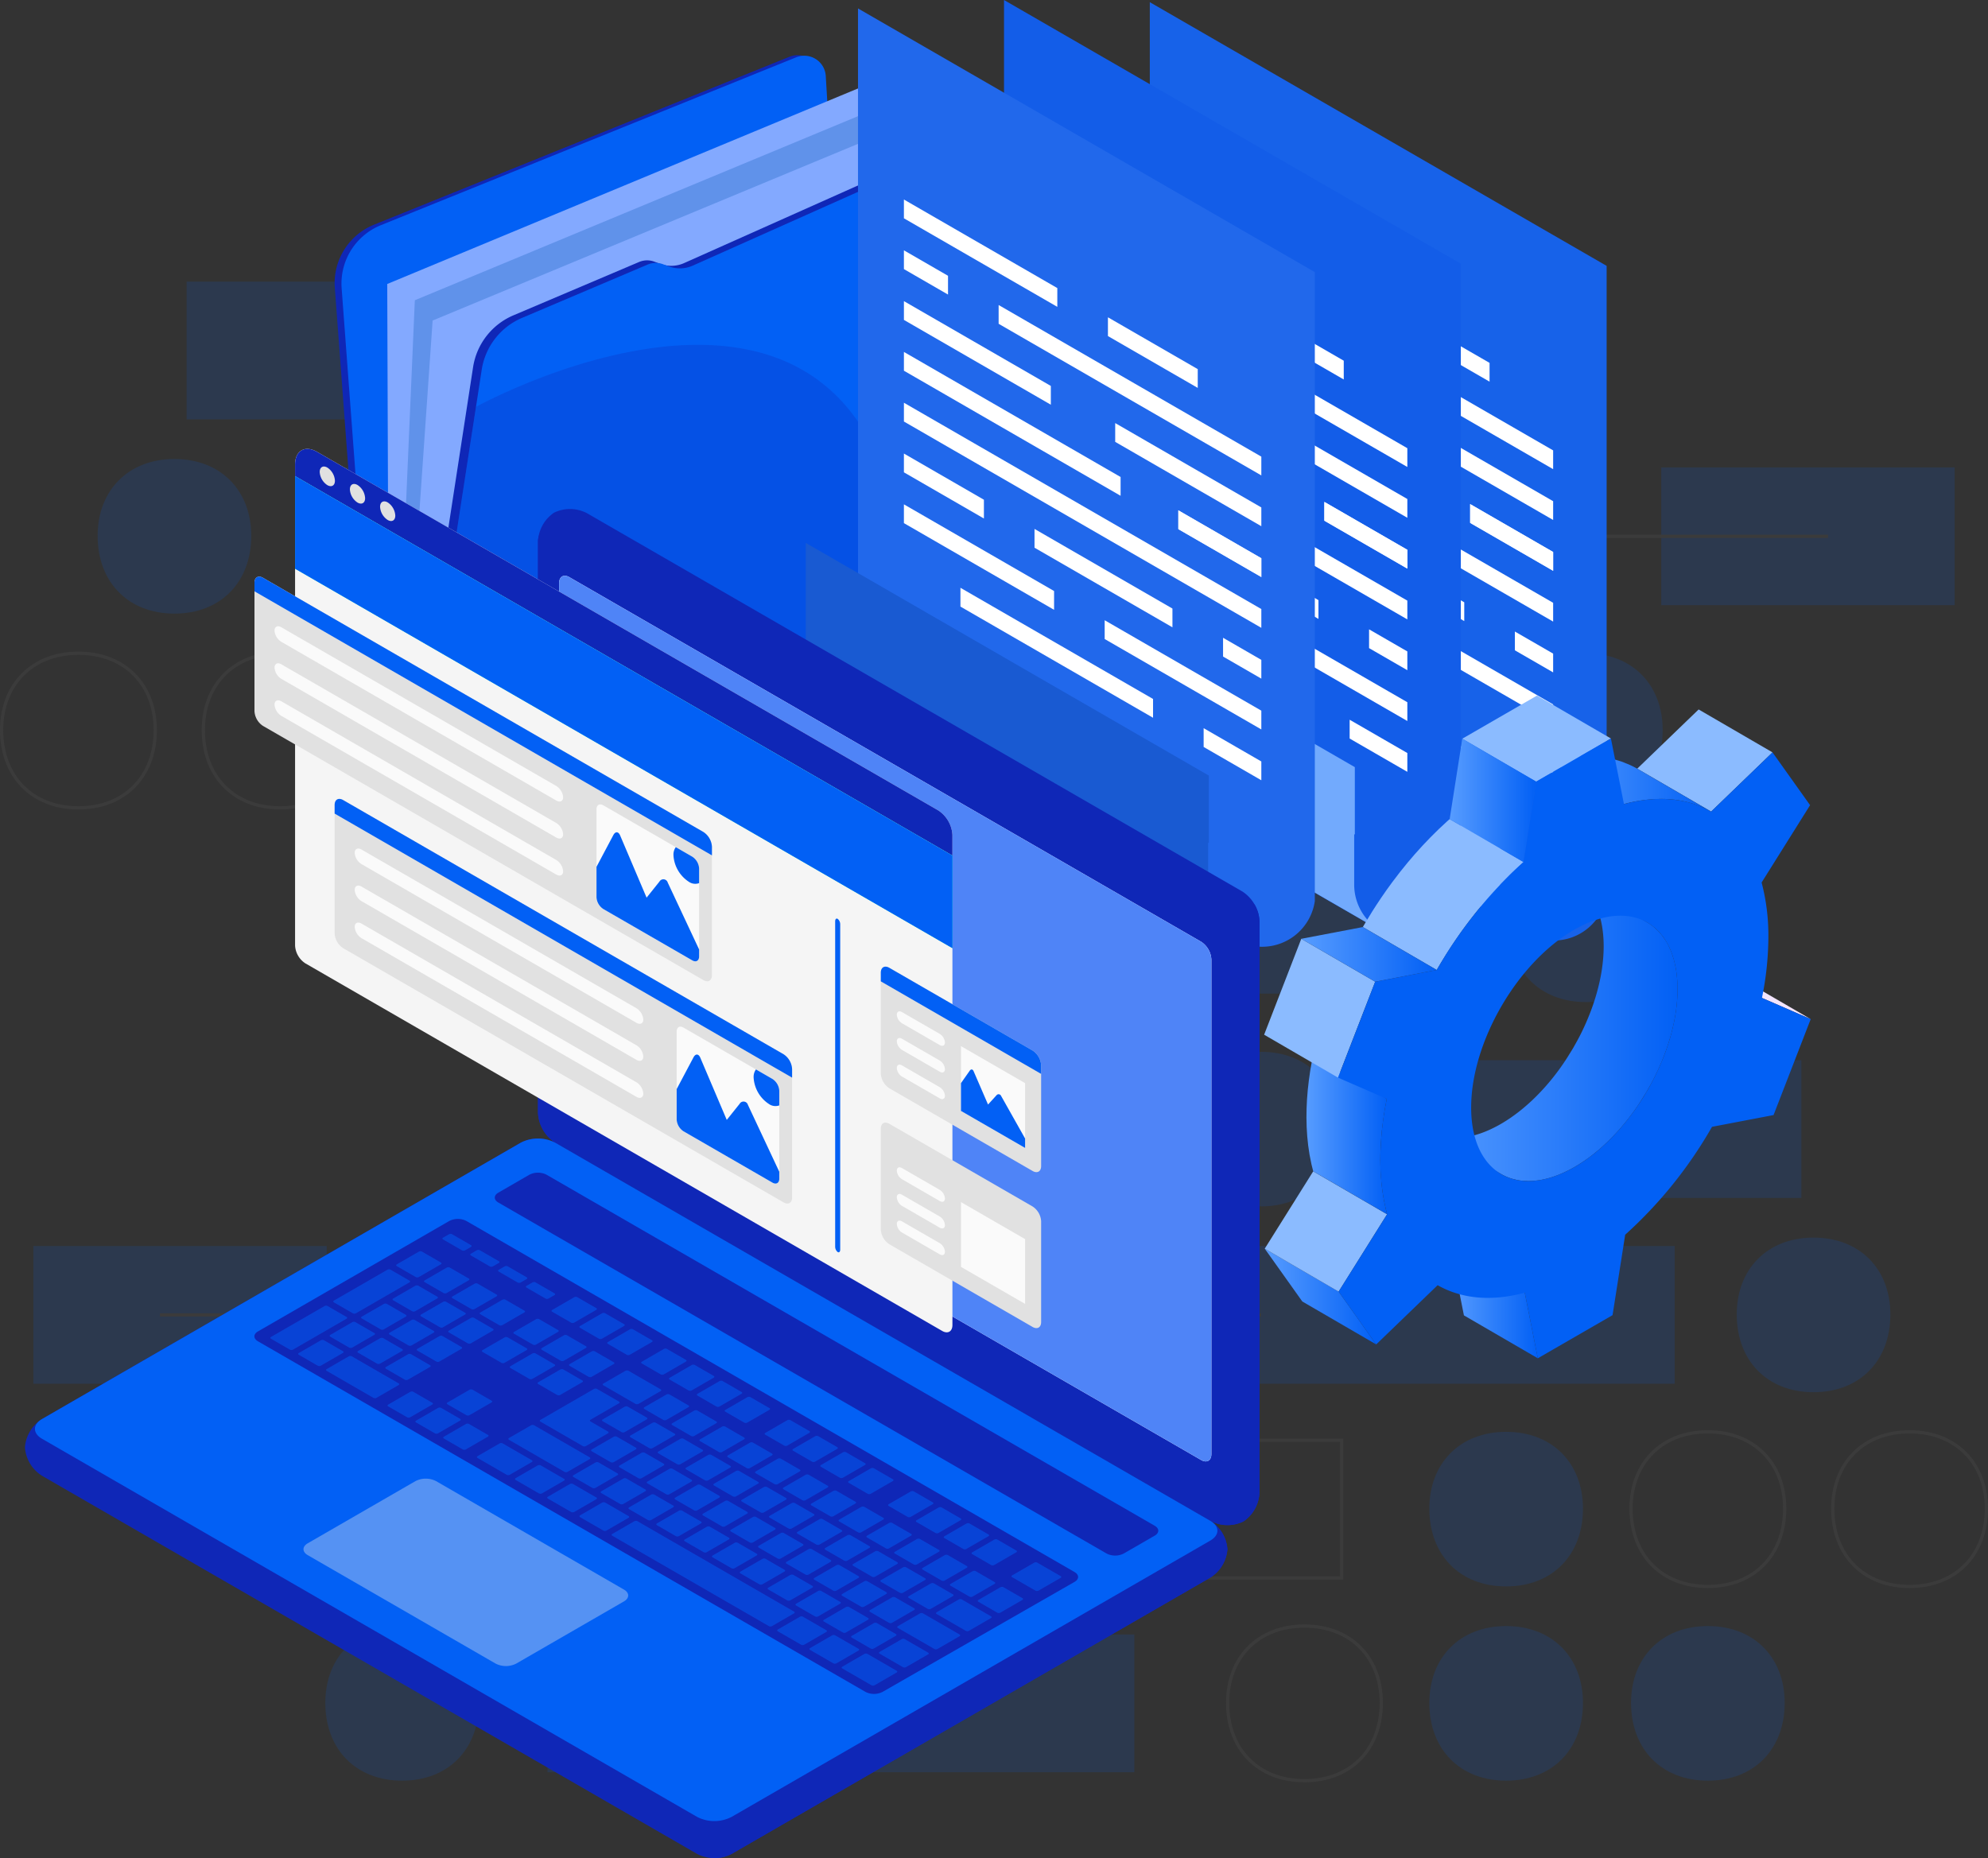 <svg xmlns="http://www.w3.org/2000/svg" xmlns:xlink="http://www.w3.org/1999/xlink" width="618.745" height="578.432" viewBox="0 0 618.745 578.432"><rect x="0" y="0" width="618.745" height="578.432" fill="#333333" stroke="none"/><defs><linearGradient id="a" x1="-44.515" y1="6.546" x2="-43.515" y2="6.546" gradientUnits="objectBoundingBox"><stop offset="0" stop-color="#8bbbff"/><stop offset="1" stop-color="#0260f5"/></linearGradient><linearGradient id="b" x1="-178.694" y1="5.886" x2="-177.694" y2="5.886" xlink:href="#a"/><linearGradient id="c" x1="-181.32" y1="5.886" x2="-180.32" y2="5.886" xlink:href="#a"/><linearGradient id="d" x1="-182.696" y1="10.911" x2="-181.696" y2="10.911" xlink:href="#a"/><linearGradient id="e" x1="-175.502" y1="13.315" x2="-174.502" y2="13.315" xlink:href="#a"/><linearGradient id="f" x1="-164.324" y1="5.886" x2="-163.324" y2="5.886" xlink:href="#a"/><linearGradient id="g" x1="-84.526" y1="12.187" x2="-83.526" y2="12.187" xlink:href="#a"/><linearGradient id="h" x1="-68.664" y1="14.884" x2="-67.664" y2="14.884" xlink:href="#a"/><linearGradient id="i" x1="-46.356" y1="12.187" x2="-45.356" y2="12.187" xlink:href="#a"/><linearGradient id="j" x1="-178.694" y1="8.399" x2="-177.694" y2="8.399" xlink:href="#a"/><linearGradient id="k" x1="-164.324" y1="8.399" x2="-163.324" y2="8.399" xlink:href="#a"/><linearGradient id="l" x1="-166.949" y1="8.399" x2="-165.949" y2="8.399" xlink:href="#a"/><linearGradient id="m" x1="-45.02" y1="17.851" x2="-44.02" y2="17.851" xlink:href="#a"/><linearGradient id="n" x1="-171.964" y1="15.958" x2="-170.964" y2="15.958" xlink:href="#a"/><linearGradient id="p" x1="-171.964" y1="20.983" x2="-170.964" y2="20.983" xlink:href="#a"/><linearGradient id="q" x1="-171.964" y1="23.387" x2="-170.964" y2="23.387" xlink:href="#a"/><linearGradient id="r" x1="-171.964" y1="15.958" x2="-170.964" y2="15.958" xlink:href="#a"/><linearGradient id="s" x1="-90.04" y1="23.492" x2="-89.04" y2="23.492" xlink:href="#a"/><linearGradient id="t" x1="-65.628" y1="26.19" x2="-64.628" y2="26.19" xlink:href="#a"/><linearGradient id="u" x1="-45.02" y1="23.492" x2="-44.02" y2="23.492" xlink:href="#a"/><linearGradient id="v" x1="-171.964" y1="18.47" x2="-170.964" y2="18.47" xlink:href="#a"/><linearGradient id="w" x1="-171.964" y1="18.47" x2="-170.964" y2="18.47" xlink:href="#a"/><linearGradient id="y" x1="-69.885" y1="0.5" x2="-68.885" y2="0.5" gradientUnits="objectBoundingBox"><stop offset="0" stop-color="#579cff"/><stop offset="1" stop-color="#0f27b7"/></linearGradient><linearGradient id="z" x1="-69.912" y1="0.5" x2="-68.912" y2="0.5" xlink:href="#a"/><linearGradient id="aa" x1="-1045.76" y1="0.5" x2="-1044.76" y2="0.5" xlink:href="#a"/><linearGradient id="ab" x1="-59.605" y1="0.5" x2="-58.605" y2="0.5" xlink:href="#y"/><linearGradient id="ac" x1="-59.614" y1="0.5" x2="-58.614" y2="0.5" xlink:href="#a"/><linearGradient id="ad" x1="-70.82" y1="0.5" x2="-69.82" y2="0.5" xlink:href="#y"/><linearGradient id="ae" x1="-64.175" y1="0.5" x2="-63.175" y2="0.5" gradientUnits="objectBoundingBox"><stop offset="0" stop-color="#78affe"/><stop offset="0.107" stop-color="#6ea7fb"/><stop offset="0.287" stop-color="#5392f6"/><stop offset="0.517" stop-color="#2970ec"/><stop offset="0.606" stop-color="#1762e9"/></linearGradient><linearGradient id="af" x1="-66.5" y1="0.492" x2="-67.812" y2="0.5" xlink:href="#ae"/><linearGradient id="ag" x1="-63.537" y1="0.5" x2="-62.537" y2="0.5" gradientUnits="objectBoundingBox"><stop offset="0" stop-color="#72aafd"/><stop offset="1" stop-color="#135de8"/></linearGradient><linearGradient id="ah" x1="-65.819" y1="0.492" x2="-67.13" y2="0.5" xlink:href="#ag"/><linearGradient id="ai" x1="17.947" y1="1.197" x2="19.013" y2="0.178" gradientUnits="objectBoundingBox"><stop offset="0" stop-color="#f3e5ff"/><stop offset="1" stop-color="#deafff"/></linearGradient><linearGradient id="aj" y1="0.5" x2="1" y2="0.5" gradientUnits="objectBoundingBox"><stop offset="0" stop-color="#579cff"/><stop offset="1" stop-color="#0260f5"/></linearGradient><linearGradient id="al" x1="17.449" y1="0.174" x2="18.704" y2="2.405" xlink:href="#a"/><linearGradient id="ao" x1="25.507" y1="0.227" x2="26.238" y2="1.752" xlink:href="#a"/><linearGradient id="aq" x1="17.937" y1="0.145" x2="19.25" y2="1.908" xlink:href="#a"/><linearGradient id="ar" x1="18.179" y1="0.133" x2="19.544" y2="2.904" xlink:href="#a"/><linearGradient id="at" x1="28.171" y1="0.148" x2="28.925" y2="1.982" xlink:href="#a"/><linearGradient id="av" x1="6.28" y1="0.046" x2="5.4" y2="1.28" xlink:href="#a"/><linearGradient id="aw" x1="-29.339" y1="0.5" x2="-28.339" y2="0.5" xlink:href="#y"/><linearGradient id="ax" x1="-70.104" y1="0.5" x2="-69.104" y2="0.5" xlink:href="#y"/><linearGradient id="ay" x1="-49.653" y1="0.5" x2="-48.653" y2="0.5" xlink:href="#y"/><linearGradient id="az" x1="-774.455" y1="0.5" x2="-773.455" y2="0.5" xlink:href="#y"/><linearGradient id="ba" x1="-51.916" y1="0.5" x2="-50.916" y2="0.5" xlink:href="#y"/><linearGradient id="bb" x1="-29.835" y1="0.5" x2="-28.835" y2="0.5" xlink:href="#a"/><linearGradient id="bc" x1="-54.883" y1="0.5" x2="-53.883" y2="0.5" gradientUnits="objectBoundingBox"><stop offset="0" stop-color="#8bbbff"/><stop offset="1" stop-color="#4f84f7"/></linearGradient><linearGradient id="bd" x1="-53.777" y1="0.5" x2="-52.777" y2="0.5" xlink:href="#y"/><linearGradient id="be" x1="-42.927" y1="0.5" x2="-41.927" y2="0.5" xlink:href="#y"/><linearGradient id="bf" x1="-44.707" y1="0.5" x2="-43.707" y2="0.5" xlink:href="#a"/><linearGradient id="bg" x1="-53.661" y1="0.5" x2="-52.661" y2="0.5" xlink:href="#y"/><linearGradient id="bh" x1="-53.66" y1="0.5" x2="-52.66" y2="0.5" xlink:href="#a"/><linearGradient id="bi" x1="-7100.208" y1="0.5" x2="-7099.208" y2="0.5" xlink:href="#a"/><linearGradient id="bj" x1="-224.22" y1="0.5" x2="-223.22" y2="0.5" xlink:href="#a"/><linearGradient id="bk" x1="-561.579" y1="0.5" x2="-560.579" y2="0.5" xlink:href="#a"/><linearGradient id="bn" x1="-76.844" y1="0.5" x2="-75.844" y2="0.5" xlink:href="#a"/><linearGradient id="bo" x1="-345.791" y1="0.5" x2="-344.791" y2="0.5" xlink:href="#a"/><linearGradient id="bp" x1="-1386.028" y1="0.5" x2="-1385.028" y2="0.5" xlink:href="#a"/><linearGradient id="bq" x1="-76.494" y1="0.5" x2="-75.494" y2="0.5" xlink:href="#a"/><linearGradient id="br" x1="-344.229" y1="0.5" x2="-343.229" y2="0.5" xlink:href="#a"/><linearGradient id="bs" x1="-1379.958" y1="0.5" x2="-1378.958" y2="0.5" xlink:href="#a"/></defs><g transform="translate(1021.311 -5520.346)"><g transform="translate(-1020.811 5605.396)"><g transform="translate(9.876 242.38)" opacity="0.14"><rect width="182.664" height="42.878" transform="translate(160.02 181.393)" fill="url(#a)"/><g transform="translate(371.709 178.767)"><path d="M-615.317,6026.543c14.41,0,23.912,9.808,23.912,23.912,0,14.407-9.5,24.218-23.912,24.218s-23.909-9.811-23.909-24.218C-639.226,6036.351-629.724,6026.543-615.317,6026.543Z" transform="translate(639.226 -6026.543)" fill="none" stroke="#707070" stroke-miterlimit="10" stroke-width="1"/></g><g transform="translate(434.489 178.767)"><path d="M-552.537,6026.543c14.409,0,23.912,9.808,23.912,23.912,0,14.407-9.5,24.218-23.912,24.218s-23.909-9.811-23.909-24.218C-576.446,6036.351-566.944,6026.543-552.537,6026.543Z" transform="translate(576.446 -6026.543)" fill="url(#b)"/></g><g transform="translate(497.268 178.767)"><path d="M-489.758,6026.543c14.41,0,23.912,9.808,23.912,23.912,0,14.407-9.5,24.218-23.912,24.218s-23.909-9.811-23.909-24.218C-513.667,6036.351-504.164,6026.543-489.758,6026.543Z" transform="translate(513.667 -6026.543)" fill="url(#c)"/></g><g transform="translate(530.164 57.838)"><path d="M-456.862,5905.614c14.41,0,23.912,9.808,23.912,23.912,0,14.407-9.5,24.218-23.912,24.218s-23.909-9.811-23.909-24.218C-480.771,5915.422-471.269,5905.614-456.862,5905.614Z" transform="translate(480.771 -5905.614)" fill="url(#d)"/></g><g transform="translate(358.17)"><path d="M-628.856,5847.776c14.41,0,23.912,9.808,23.912,23.912,0,14.406-9.5,24.218-23.912,24.218s-23.909-9.812-23.909-24.218C-652.765,5857.584-643.263,5847.776-628.856,5847.776Z" transform="translate(652.765 -5847.776)" fill="url(#e)"/></g><g transform="translate(90.874 178.767)"><path d="M-896.152,6026.543c14.41,0,23.912,9.808,23.912,23.912,0,14.407-9.5,24.218-23.912,24.218s-23.909-9.811-23.909-24.218C-920.061,6036.351-910.558,6026.543-896.152,6026.543Z" transform="translate(920.061 -6026.543)" fill="url(#f)"/></g><rect width="182.664" height="42.878" transform="translate(224.552 120.929)" fill="none" stroke="#707070" stroke-miterlimit="10" stroke-width="1"/><rect width="182.664" height="42.878" transform="translate(118.656 60.464)" fill="none" stroke="#707070" stroke-miterlimit="10" stroke-width="1"/><rect width="91.332" height="42.878" transform="translate(0 60.464)" fill="url(#g)"/><rect width="125.304" height="42.878" transform="translate(424.993 2.625)" fill="url(#h)"/><rect width="182.664" height="42.878" transform="translate(328.198 60.464)" fill="url(#i)"/><g transform="translate(434.489 118.303)"><path d="M-552.537,5966.079c14.409,0,23.912,9.808,23.912,23.912,0,14.406-9.5,24.218-23.912,24.218s-23.909-9.812-23.909-24.218C-576.446,5975.887-566.944,5966.079-552.537,5966.079Z" transform="translate(576.446 -5966.079)" fill="url(#j)"/></g><g transform="translate(497.268 118.303)"><path d="M-489.758,5966.079c14.41,0,23.912,9.808,23.912,23.912,0,14.406-9.5,24.218-23.912,24.218s-23.909-9.812-23.909-24.218C-513.667,5975.887-504.164,5966.079-489.758,5966.079Z" transform="translate(513.667 -5966.079)" fill="none" stroke="#707070" stroke-miterlimit="10" stroke-width="1"/></g><g transform="translate(90.874 118.303)"><path d="M-896.152,5966.079c14.41,0,23.912,9.808,23.912,23.912,0,14.406-9.5,24.218-23.912,24.218s-23.909-9.812-23.909-24.218C-920.061,5975.887-910.558,5966.079-896.152,5966.079Z" transform="translate(920.061 -5966.079)" fill="url(#k)"/></g><g transform="translate(153.654 118.303)"><path d="M-833.372,5966.079c14.41,0,23.912,9.808,23.912,23.912,0,14.406-9.5,24.218-23.912,24.218s-23.909-9.812-23.909-24.218C-857.281,5975.887-847.779,5966.079-833.372,5966.079Z" transform="translate(857.281 -5966.079)" fill="url(#l)"/></g><g transform="translate(560.048 118.303)"><path d="M-426.978,5966.079c14.41,0,23.912,9.808,23.912,23.912,0,14.406-9.5,24.218-23.912,24.218s-23.909-9.812-23.909-24.218C-450.887,5975.887-441.384,5966.079-426.978,5966.079Z" transform="translate(450.887 -5966.079)" fill="none" stroke="#707070" stroke-miterlimit="10" stroke-width="1"/></g><line x1="38.249" transform="translate(129.081 202.833)" fill="none" stroke="#707070" stroke-miterlimit="10" stroke-width="1"/><line x1="83.71" transform="translate(298.37 81.903)" fill="none" stroke="#707070" stroke-miterlimit="10" stroke-width="1"/><line x1="83.71" transform="translate(39.415 81.903)" fill="none" stroke="#707070" stroke-miterlimit="10" stroke-width="1"/></g><g opacity="0.14"><rect width="182.664" height="42.878" transform="translate(447.849 224.272) rotate(180)" fill="url(#m)"/><g transform="translate(188.339 178.768)"><path d="M-784.651,5808.076c0,14.407-9.5,24.218-23.909,24.218s-23.912-9.811-23.912-24.218c0-14.1,9.5-23.912,23.912-23.912S-784.651,5793.972-784.651,5808.076Z" transform="translate(832.472 -5784.164)" fill="none" stroke="#707070" stroke-miterlimit="10" stroke-width="1"/></g><g transform="translate(125.559 178.768)"><path d="M-847.431,5808.076c0,14.407-9.5,24.218-23.909,24.218s-23.912-9.811-23.912-24.218c0-14.1,9.5-23.912,23.912-23.912S-847.431,5793.972-847.431,5808.076Z" transform="translate(895.252 -5784.164)" fill="url(#n)"/></g><g transform="translate(62.78 178.768)"><path d="M-910.21,5808.076c0,14.407-9.5,24.218-23.909,24.218s-23.912-9.811-23.912-24.218c0-14.1,9.5-23.912,23.912-23.912S-910.21,5793.972-910.21,5808.076Z" transform="translate(958.031 -5784.164)" fill="url(#n)"/></g><g transform="translate(29.884 57.839)"><path d="M-943.106,5687.147c0,14.407-9.5,24.218-23.909,24.218s-23.912-9.811-23.912-24.218c0-14.1,9.5-23.912,23.912-23.912S-943.106,5673.043-943.106,5687.147Z" transform="translate(990.927 -5663.235)" fill="url(#p)"/></g><g transform="translate(201.878)"><path d="M-771.112,5629.308c0,14.407-9.5,24.218-23.909,24.218s-23.912-9.811-23.912-24.218c0-14.1,9.5-23.912,23.912-23.912S-771.112,5615.205-771.112,5629.308Z" transform="translate(818.933 -5605.396)" fill="url(#q)"/></g><g transform="translate(469.174 178.768)"><path d="M-503.816,5808.076c0,14.407-9.5,24.218-23.909,24.218s-23.912-9.811-23.912-24.218c0-14.1,9.5-23.912,23.912-23.912S-503.816,5793.972-503.816,5808.076Z" transform="translate(551.637 -5784.164)" fill="url(#r)"/></g><rect width="182.664" height="42.878" transform="translate(383.317 163.808) rotate(-180)" fill="none" stroke="#707070" stroke-miterlimit="10" stroke-width="1"/><rect width="182.664" height="42.878" transform="translate(489.213 103.343) rotate(-180)" fill="none" stroke="#707070" stroke-miterlimit="10" stroke-width="1"/><rect width="91.332" height="42.878" transform="translate(607.869 103.343) rotate(180)" fill="url(#s)"/><rect width="125.304" height="42.878" transform="translate(182.876 45.504) rotate(180)" fill="url(#t)"/><rect width="182.664" height="42.878" transform="translate(279.671 103.343) rotate(-180)" fill="url(#u)"/><g transform="translate(125.559 118.303)"><path d="M-847.431,5747.612c0,14.406-9.5,24.218-23.909,24.218s-23.912-9.812-23.912-24.218c0-14.1,9.5-23.913,23.912-23.913S-847.431,5733.508-847.431,5747.612Z" transform="translate(895.252 -5723.699)" fill="url(#v)"/></g><g transform="translate(62.78 118.303)"><path d="M-910.21,5747.612c0,14.406-9.5,24.218-23.909,24.218s-23.912-9.812-23.912-24.218c0-14.1,9.5-23.913,23.912-23.913S-910.21,5733.508-910.21,5747.612Z" transform="translate(958.031 -5723.699)" fill="none" stroke="#707070" stroke-miterlimit="10" stroke-width="1"/></g><g transform="translate(469.174 118.303)"><path d="M-503.816,5747.612c0,14.406-9.5,24.218-23.909,24.218s-23.912-9.812-23.912-24.218c0-14.1,9.5-23.913,23.912-23.913S-503.816,5733.508-503.816,5747.612Z" transform="translate(551.637 -5723.699)" fill="url(#w)"/></g><g transform="translate(406.394 118.303)"><path d="M-566.6,5747.612c0,14.406-9.5,24.218-23.909,24.218s-23.912-9.812-23.912-24.218c0-14.1,9.5-23.913,23.912-23.913S-566.6,5733.508-566.6,5747.612Z" transform="translate(614.417 -5723.699)" fill="url(#v)"/></g><g transform="translate(0 118.303)"><path d="M-972.99,5747.612c0,14.406-9.5,24.218-23.909,24.218s-23.912-9.812-23.912-24.218c0-14.1,9.5-23.913,23.912-23.913S-972.99,5733.508-972.99,5747.612Z" transform="translate(1020.811 -5723.699)" fill="none" stroke="#707070" stroke-miterlimit="10" stroke-width="1"/></g><line x2="38.249" transform="translate(440.538 202.833)" fill="none" stroke="#707070" stroke-miterlimit="10" stroke-width="1"/><line x2="83.71" transform="translate(225.789 81.904)" fill="none" stroke="#707070" stroke-miterlimit="10" stroke-width="1"/><line x2="83.71" transform="translate(484.744 81.904)" fill="none" stroke="#707070" stroke-miterlimit="10" stroke-width="1"/></g></g><g transform="translate(-917.153 5537.532)"><g transform="translate(14.803 238.304)"><path d="M-902.35,5779.462l8.4-3.626-1.517,6.588Z" transform="translate(902.35 -5775.836)" fill="#ff9f57"/></g><g transform="translate(16.389 240.993)"><path d="M-897.775,5780.723l-.246-1.109-1.368.665-.212-.53-.572.314-.591-1.284.585-.253,3.006.808Z" transform="translate(900.763 -5778.525)" fill="#e58645"/></g><path d="M-904.35,5780.891-917.1,5609.933a19.616,19.616,0,0,1,12.21-19.645l129.269-52.262a6.7,6.7,0,0,1,9.2,5.806c1.825,30.189,7.34,123.573,5.749,123.926-1.9.422-133.456,112.821-133.456,112.821l-.138,3.264Z" transform="translate(917.153 -5537.532)" fill="url(#y)"/><g transform="translate(2.119 0.159)"><path d="M-902.208,5781.37l-12.771-171.279a19.616,19.616,0,0,1,12.21-19.645l129.268-52.261a6.7,6.7,0,0,1,9.2,5.805c1.825,30.189,7.34,123.573,5.749,123.927-1.9.421-133.456,112.82-133.456,112.82l-2.257,3.106Z" transform="translate(915.034 -5537.691)" fill="url(#z)"/></g><g transform="translate(10.962 75.806)"><path d="M-900.763,5778.778l-5.427-160.934,10.357-4.506-1.058,119.91-3.176,45.277Z" transform="translate(906.19 -5613.338)" fill="url(#aa)"/></g><g transform="translate(16.365 8.288)"><path d="M-749.306,5545.819l-151.482,62.933.615,171.31,136.319-74.854Z" transform="translate(900.788 -5545.819)" fill="#83a9ff"/></g><g transform="translate(17.764 13.348)"><path d="M-740.714,5550.879-892.2,5613.813l-7.192,166.465,144.127-70.01Z" transform="translate(899.389 -5550.879)" fill="#6092ea"/></g><g transform="translate(19.378 19.672)"><path d="M-735.18,5557.2l-151.482,62.933-11.113,160.585,148.047-64.13Z" transform="translate(897.775 -5557.204)" fill="#83a9ff"/></g><g transform="translate(20.261 25.107)"><path d="M-874.071,5634.649a21.009,21.009,0,0,1,12.552-16.137l39.09-16.6a6.464,6.464,0,0,1,4.776-.111l1.829.679a9.854,9.854,0,0,0,7.447-.241l87.413-39.03a6.311,6.311,0,0,1,4.25-.351l0,0,.071.021c.044.012.088.025.132.039l2.795.822-.92.1a6.348,6.348,0,0,1,2.565,6.5l-29.561,145.178L-891.4,5780.638l-2.866,3.2-2.626-.817Z" transform="translate(896.892 -5562.639)" fill="url(#ab)"/></g><g transform="translate(22.887 25.895)"><path d="M-894.266,5783.843l22.883-148.4a21.016,21.016,0,0,1,12.552-16.138l39.09-16.6a6.464,6.464,0,0,1,4.776-.11l1.83.679a9.856,9.856,0,0,0,7.446-.241L-718.275,5564a6.407,6.407,0,0,1,8.89,7.129L-738.946,5716.3Z" transform="translate(894.266 -5563.427)" fill="url(#ac)"/></g><g transform="translate(22.887 90.153)" opacity="0.26"><path d="M-873.166,5647s134.566-74.566,134.22,69.3l-155.32,67.541Z" transform="translate(894.266 -5627.685)" fill="url(#ad)"/></g><g transform="translate(14.803 241.931)"><path d="M-894.266,5783.843l-7.942-2.473-.142-1.908,8.4,2.314Z" transform="translate(902.35 -5779.462)" fill="#05293c"/></g></g><g transform="translate(-770.529 5520.346)"><g transform="translate(90.824 0.68)"><path d="M-663.444,5521.026v222.055l116.988,67.545,1.022.586a16.5,16.5,0,0,0,7.749,1.921,16.589,16.589,0,0,0,16.424-14.229V5603.113Z" transform="translate(679.705 -5521.026)" fill="url(#ae)"/><path d="M-554.253,5759.84v20.922h-.2V5796.4a16.577,16.577,0,0,0,7.817,14.086v.007l-124.791-72.161v0a16.588,16.588,0,0,1-8.274-14.358v-36.565Z" transform="translate(679.705 -5521.026)" fill="url(#af)"/><g transform="translate(30.552 59.487)"><path d="M-557.7,5633.313l-27.952-16.138v5.847l27.952,16.138Z" transform="translate(649.153 -5580.513)" fill="#fff"/><path d="M-649.153,5580.513v5.846l47.748,27.567v-5.847Z" transform="translate(649.153 -5580.513)" fill="#fff"/><path d="M-537.912,5660.553l-81.761-47.2v5.846l81.761,47.2Z" transform="translate(649.153 -5580.513)" fill="#fff"/><path d="M-649.153,5596.328v5.847l13.728,7.926v-5.846Z" transform="translate(649.153 -5580.513)" fill="#fff"/><path d="M-649.151,5617.992l45.726,26.4v-5.847l-45.726-26.4Z" transform="translate(649.153 -5580.513)" fill="#fff"/><path d="M-583.391,5655.958l45.482,26.259v-5.847l-45.482-26.259Z" transform="translate(649.153 -5580.513)" fill="#fff"/><path d="M-563.739,5683.121l25.83,14.913v-5.848l-25.83-14.913Z" transform="translate(649.153 -5580.513)" fill="#fff"/><path d="M-563.739,5683.121l25.83,14.913v-5.848l-25.83-14.913Z" transform="translate(649.153 -5580.513)" fill="#fff"/><path d="M-649.151,5633.808l67.436,38.934V5666.9l-67.436-38.934Z" transform="translate(649.153 -5580.513)" fill="#fff"/><path d="M-649.151,5649.625l111.241,64.225V5708l-111.241-64.225Z" transform="translate(649.153 -5580.513)" fill="#fff"/><path d="M-537.912,5723.818l-11.91-6.876v5.846l11.91,6.876Z" transform="translate(649.153 -5580.513)" fill="#fff"/><path d="M-565.575,5707.847l-42.931-24.787v5.846l42.931,24.787Z" transform="translate(649.153 -5580.513)" fill="#fff"/><path d="M-649.153,5659.593v5.846l24.9,14.376v-5.846Z" transform="translate(649.153 -5580.513)" fill="#fff"/><path d="M-537.912,5739.632l-48.756-28.149v5.846l48.756,28.15Z" transform="translate(649.153 -5580.513)" fill="#fff"/><path d="M-649.153,5675.407v5.846l46.738,26.985v-5.847Z" transform="translate(649.153 -5580.513)" fill="#fff"/><path d="M-537.912,5755.447l-17.954-10.366v5.853l17.954,10.366Z" transform="translate(649.153 -5580.513)" fill="#fff"/><path d="M-631.559,5701.38v5.853l59.947,34.61v-5.853Z" transform="translate(649.153 -5580.513)" fill="#fff"/></g></g><g transform="translate(45.445)"><path d="M-708.823,5520.346V5742.4l116.987,67.544,1.022.587a16.511,16.511,0,0,0,7.749,1.921,16.589,16.589,0,0,0,16.424-14.23v-195.79Z" transform="translate(725.084 -5520.346)" fill="url(#ag)"/><path d="M-599.632,5759.16v20.922h-.2v15.64a16.581,16.581,0,0,0,7.817,14.087v.007l-124.791-72.161v0a16.587,16.587,0,0,1-8.273-14.357v-36.565Z" transform="translate(725.084 -5520.346)" fill="url(#ah)"/><g transform="translate(30.551 59.487)"><path d="M-603.081,5632.633l-27.952-16.138v5.847l27.952,16.138Z" transform="translate(694.533 -5579.833)" fill="#fff"/><path d="M-694.533,5579.833v5.847l47.748,27.567V5607.4Z" transform="translate(694.533 -5579.833)" fill="#fff"/><path d="M-583.292,5659.873l-81.761-47.2v5.846l81.761,47.2Z" transform="translate(694.533 -5579.833)" fill="#fff"/><path d="M-694.533,5595.648v5.846l13.728,7.926v-5.846Z" transform="translate(694.533 -5579.833)" fill="#fff"/><path d="M-694.531,5617.312l45.726,26.4v-5.847l-45.726-26.4Z" transform="translate(694.533 -5579.833)" fill="#fff"/><path d="M-628.771,5655.278l45.482,26.259v-5.847l-45.482-26.259Z" transform="translate(694.533 -5579.833)" fill="#fff"/><path d="M-609.119,5682.44l25.83,14.913v-5.847l-25.83-14.913Z" transform="translate(694.533 -5579.833)" fill="#fff"/><path d="M-609.119,5682.44l25.83,14.913v-5.847l-25.83-14.913Z" transform="translate(694.533 -5579.833)" fill="#fff"/><path d="M-694.531,5633.128l67.436,38.934v-5.847l-67.436-38.934Z" transform="translate(694.533 -5579.833)" fill="#fff"/><path d="M-694.531,5648.944l111.241,64.225v-5.847L-694.531,5643.1Z" transform="translate(694.533 -5579.833)" fill="#fff"/><path d="M-583.292,5723.138l-11.91-6.876v5.846l11.91,6.876Z" transform="translate(694.533 -5579.833)" fill="#fff"/><path d="M-610.954,5707.167l-42.931-24.787v5.846l42.931,24.787Z" transform="translate(694.533 -5579.833)" fill="#fff"/><path d="M-694.533,5658.913v5.846l24.9,14.376v-5.846Z" transform="translate(694.533 -5579.833)" fill="#fff"/><path d="M-583.292,5738.953l-48.757-28.15v5.847l48.757,28.149Z" transform="translate(694.533 -5579.833)" fill="#fff"/><path d="M-694.533,5674.727v5.847l46.738,26.984v-5.847Z" transform="translate(694.533 -5579.833)" fill="#fff"/><path d="M-583.292,5754.767l-17.954-10.366v5.853l17.954,10.366Z" transform="translate(694.533 -5579.833)" fill="#fff"/><path d="M-676.939,5700.7v5.853l59.947,34.61v-5.853Z" transform="translate(694.533 -5579.833)" fill="#fff"/></g></g><g transform="translate(0 2.624)"><path d="M-754.268,5522.97v222.056l116.988,67.544,1.022.586a16.489,16.489,0,0,0,7.749,1.922,16.589,16.589,0,0,0,16.424-14.23v-195.79Z" transform="translate(770.529 -5522.97)" fill="#2168eb"/><path d="M-645.077,5761.784v20.922h-.2v15.641a16.581,16.581,0,0,0,7.816,14.087v.007l-124.79-72.161v0a16.587,16.587,0,0,1-8.274-14.357v-36.565Z" transform="translate(770.529 -5522.97)" fill="#195ad2"/><g transform="translate(30.551 59.488)"><path d="M-648.526,5635.258l-27.952-16.138v5.846l27.952,16.138Z" transform="translate(739.978 -5582.458)" fill="#fff"/><path d="M-739.978,5582.458v5.846l47.747,27.567v-5.846Z" transform="translate(739.978 -5582.458)" fill="#fff"/><path d="M-628.736,5662.5l-81.761-47.2v5.846l81.761,47.2Z" transform="translate(739.978 -5582.458)" fill="#fff"/><path d="M-739.978,5598.272v5.846l13.728,7.926V5606.2Z" transform="translate(739.978 -5582.458)" fill="#fff"/><path d="M-739.975,5619.937l45.726,26.4v-5.847l-45.726-26.4Z" transform="translate(739.978 -5582.458)" fill="#fff"/><path d="M-674.216,5657.9l45.482,26.259v-5.847l-45.482-26.259Z" transform="translate(739.978 -5582.458)" fill="#fff"/><path d="M-654.564,5685.065l25.83,14.913v-5.847l-25.83-14.913Z" transform="translate(739.978 -5582.458)" fill="#fff"/><path d="M-654.564,5685.065l25.83,14.913v-5.847l-25.83-14.913Z" transform="translate(739.978 -5582.458)" fill="#fff"/><path d="M-739.975,5635.753l67.436,38.934v-5.848l-67.436-38.934Z" transform="translate(739.978 -5582.458)" fill="#fff"/><path d="M-739.975,5651.569l111.241,64.225v-5.848l-111.241-64.225Z" transform="translate(739.978 -5582.458)" fill="#fff"/><path d="M-628.736,5725.763l-11.91-6.876v5.846l11.91,6.876Z" transform="translate(739.978 -5582.458)" fill="#fff"/><path d="M-656.4,5709.792-699.33,5685v5.847l42.931,24.786Z" transform="translate(739.978 -5582.458)" fill="#fff"/><path d="M-739.978,5661.537v5.847l24.9,14.376v-5.846Z" transform="translate(739.978 -5582.458)" fill="#fff"/><path d="M-628.736,5741.577l-48.757-28.149v5.846l48.757,28.149Z" transform="translate(739.978 -5582.458)" fill="#fff"/><path d="M-739.978,5677.352v5.846l46.738,26.984v-5.847Z" transform="translate(739.978 -5582.458)" fill="#fff"/><path d="M-628.736,5757.392l-17.954-10.366v5.852l17.954,10.366Z" transform="translate(739.978 -5582.458)" fill="#fff"/><path d="M-722.384,5703.325v5.852l59.947,34.61v-5.852Z" transform="translate(739.978 -5582.458)" fill="#fff"/></g></g></g><g transform="translate(-627.859 5736.881)"><g transform="translate(131.94 80.753)"><path d="M-457.75,5837.6l-22.995-13.363-15.174-6.6L-472.924,5831Z" transform="translate(495.919 -5817.634)" fill="url(#ai)"/></g><path d="M-546.746,5922.767l-22.995-13.365,4.061,20.423,23,13.363Z" transform="translate(627.859 -5736.881)" fill="url(#aj)"/><path d="M-577.047,5872.49a15.485,15.485,0,0,0,2.462,1.138,16.2,16.2,0,0,0,1.965.567c.13.03.251.079.383.1a17.844,17.844,0,0,0,2.4.3c.165.01.33.017.5.023a20.362,20.362,0,0,0,2.444-.048c.1-.008.2-.021.3-.03a23.889,23.889,0,0,0,2.661-.409l.277-.062a28.583,28.583,0,0,0,2.829-.791c.065-.022.131-.042.2-.065q1.5-.515,3.051-1.222l.206-.1c1.047-.487,2.108-1.031,3.182-1.652s2.157-1.311,3.214-2.043c.065-.045.128-.091.193-.137q1.474-1.032,2.908-2.19c.109-.087.218-.178.327-.267q1.384-1.135,2.724-2.38l.325-.3q1.357-1.28,2.662-2.661c.072-.076.146-.151.217-.229q1.392-1.487,2.715-3.074l.03-.038q1.347-1.622,2.611-3.337c.033-.045.063-.092.1-.138.737-1,1.446-2.035,2.137-3.079.455-.688.883-1.4,1.317-2.1.353-.573.718-1.136,1.056-1.718.162-.278.316-.564.474-.844.56-.99,1.105-1.986,1.621-3,.053-.106.11-.211.164-.317q.928-1.845,1.752-3.723l.084-.2q.8-1.842,1.494-3.708c.029-.078.06-.156.089-.235q.7-1.906,1.281-3.825c.024-.079.046-.158.069-.235q.552-1.842.982-3.684.042-.172.081-.346c.29-1.267.54-2.529.741-3.786,0-.02.007-.041.01-.063.2-1.267.35-2.525.456-3.774.009-.1.016-.207.025-.31.1-1.248.152-2.489.148-3.71s-.063-2.392-.168-3.524c-.009-.1-.02-.2-.032-.3q-.154-1.559-.436-3c-.025-.129-.051-.257-.076-.385-.193-.928-.424-1.815-.69-2.667-.05-.159-.105-.316-.156-.474a23.913,23.913,0,0,0-.9-2.289c-.037-.082-.068-.171-.106-.25a20.254,20.254,0,0,0-1.29-2.339c-.062-.1-.134-.18-.2-.275a17.491,17.491,0,0,0-1.246-1.647c-.159-.187-.326-.363-.493-.541a15.879,15.879,0,0,0-1.205-1.166c-.172-.151-.34-.308-.518-.448a15.331,15.331,0,0,0-1.857-1.293l22.995,13.363a15.247,15.247,0,0,1,1.857,1.293c.178.142.346.3.518.448a16.377,16.377,0,0,1,1.207,1.166c.165.179.331.355.492.543a17.706,17.706,0,0,1,1.244,1.643c.063.1.136.18.2.278.013.022.031.039.044.06a20.283,20.283,0,0,1,1.212,2.2c.011.026.021.055.033.082.038.081.069.168.106.25.221.485.438.977.63,1.494.1.258.176.534.265.8.053.156.106.309.156.469.045.143.1.277.139.422q.236.8.428,1.64c.046.2.081.408.122.61.027.125.052.252.077.378.037.195.081.385.116.583.088.5.164,1.014.23,1.535.036.289.061.586.092.882.01.1.021.2.03.3.011.122.027.24.037.363q.063.746.1,1.517c.021.508.033,1.027.036,1.552v.092q0,.721-.019,1.449-.024.773-.073,1.554c-.014.236-.037.471-.056.708-.009.1-.016.206-.025.31-.015.181-.025.362-.044.545-.049.521-.108,1.047-.174,1.572s-.145,1.075-.23,1.614l-.008.045-.009.055c-.082.508-.168,1.015-.264,1.523q-.158.837-.34,1.676c-.042.2-.092.394-.137.589-.027.118-.054.236-.082.353-.058.247-.112.494-.173.741q-.211.853-.447,1.7c-.115.413-.239.825-.362,1.238-.023.077-.045.153-.067.231s-.043.152-.067.228q-.255.831-.534,1.663t-.57,1.637c-.036.1-.075.2-.112.3-.029.081-.06.161-.09.241-.128.345-.255.69-.388,1.034q-.3.78-.628,1.559c-.153.37-.314.739-.474,1.107-.03.069-.059.136-.087.205s-.065.151-.1.224q-.345.781-.708,1.557-.4.846-.816,1.686c-.041.083-.086.165-.127.248-.056.111-.115.22-.171.331-.23.449-.457.9-.695,1.344-.3.553-.611,1.094-.92,1.64-.16.283-.313.567-.476.849-.065.11-.124.225-.19.337-.276.47-.583.921-.869,1.385-.432.7-.859,1.4-1.312,2.091-.075.112-.141.231-.216.343-.623.932-1.268,1.845-1.927,2.744-.032.042-.062.088-.093.131l-.012.017q-.7.943-1.419,1.863-.582.738-1.18,1.457l-.03.038-.021.026q-.61.734-1.237,1.449t-1.25,1.384c-.067.073-.138.144-.207.215s-.145.153-.217.229c-.295.313-.59.627-.89.933q-.67.683-1.354,1.339c-.139.133-.282.261-.422.392-.1.1-.211.2-.318.3-.224.208-.445.42-.672.624q-.707.637-1.426,1.245c-.209.177-.422.344-.632.516-.108.088-.214.177-.321.263-.16.128-.316.261-.476.388q-.7.551-1.408,1.074c-.341.251-.686.492-1.03.732-.064.045-.125.091-.188.134s-.118.086-.179.126q-.676.465-1.362.9t-1.359.831c-.1.062-.21.123-.316.184q-.513.3-1.021.572-.662.357-1.317.682c-.283.139-.564.267-.846.4-.067.031-.136.066-.2.1l-.251.118q-.646.291-1.285.546-.654.26-1.3.488c-.074.026-.146.046-.221.072l-.192.063c-.292.1-.585.2-.873.286q-.67.2-1.327.366c-.213.052-.42.092-.631.139l-.276.062c-.136.029-.275.064-.41.09-.474.094-.942.17-1.406.233-.286.037-.565.059-.846.086-.1.009-.2.022-.3.03s-.192.023-.287.029q-.765.053-1.508.05c-.22,0-.431-.023-.646-.03-.168-.007-.335-.013-.5-.024s-.347-.009-.517-.025a17.548,17.548,0,0,1-1.851-.268.322.322,0,0,0-.033-.009c-.135-.027-.258-.077-.392-.109a16.207,16.207,0,0,1-1.819-.5c-.048-.017-.091-.046-.138-.064a15.447,15.447,0,0,1-2.462-1.138Z" transform="translate(627.859 -5736.881)" fill="url(#aj)"/><g transform="translate(116.117 4.32)"><path d="M-469.633,5754.564l-22.995-13.363-19.115,18.436,23,13.363Z" transform="translate(511.743 -5741.201)" fill="url(#al)"/></g><path d="M-494.3,5770.579c-.224-.071-.448-.142-.675-.208-.918-.271-1.851-.512-2.811-.7a32.794,32.794,0,0,0-3.4-.484c-1.081-.1-2.186-.135-3.307-.132-.27,0-.549.021-.822.027-.834.02-1.676.062-2.53.136-.325.029-.654.067-.982.1-.9.1-1.82.23-2.746.392-.2.036-.4.062-.608.1-1.213.23-2.441.506-3.688.842l-22.995-13.365c.3-.082.609-.161.912-.235q1.278-.322,2.532-.565c.083-.016.162-.024.244-.04.205-.039.405-.065.609-.1.584-.1,1.172-.211,1.748-.29.334-.044.662-.064.993-.1s.66-.073.987-.1c.241-.021.488-.057.728-.074.609-.043,1.2-.048,1.8-.062.273-.007.55-.027.822-.027.076,0,.156-.009.232-.009q1.562.006,3.071.141h0a32.739,32.739,0,0,1,3.4.484c.017,0,.036,0,.053.007.941.185,1.854.425,2.756.691.225.067.451.138.675.209.244.078.494.143.735.227.444.155.867.346,1.3.522.291.117.59.224.876.35a29.153,29.153,0,0,1,2.646,1.321l23,13.363a28.646,28.646,0,0,0-2.646-1.321c-.286-.126-.583-.233-.875-.35C-492.938,5771.058-493.613,5770.8-494.3,5770.579Z" transform="translate(627.859 -5736.881)" fill="url(#aj)"/><path d="M-604.676,5922.428l-22.995-13.363,11.693,16.441,22.995,13.363Z" transform="translate(627.859 -5736.881)" fill="url(#aj)"/><g transform="translate(0.188 148.108)"><path d="M-589.588,5898.352l-23-13.363-15.088,24.076,22.995,13.365Z" transform="translate(627.671 -5884.989)" fill="url(#ao)"/></g><path d="M-590.348,5895.1c-.075-.363-.149-.726-.218-1.1-.206-1.092-.391-2.207-.54-3.353-.012-.09-.028-.177-.039-.267-.158-1.244-.272-2.526-.362-3.832q-.03-.456-.056-.917c-.075-1.327-.126-2.676-.131-4.063s.041-2.8.108-4.216c.013-.265.022-.527.038-.793.077-1.367.186-2.746.328-4.13.031-.282.063-.566.095-.848q.222-2.01.529-4.034c.017-.116.031-.231.048-.347q.373-2.383.858-4.781l-22.995-13.365q-.157.78-.3,1.56-.291,1.554-.535,3.1c-.008.043-.012.085-.019.128-.017.111-.029.22-.046.33-.132.858-.257,1.715-.366,2.568-.062.5-.109.988-.164,1.482-.032.28-.065.562-.1.842-.021.211-.05.422-.07.634q-.14,1.464-.231,2.917c-.013.2-.018.388-.028.583-.015.263-.024.526-.037.79-.024.506-.056,1.011-.07,1.514q-.043,1.358-.038,2.7v.168q.008,1.452.068,2.859c.014.352.043.69.063,1.036q.025.461.056.917c.02.3.032.6.056.9q.118,1.455.294,2.86c0,.024.008.046.01.07.013.1.029.184.042.279.112.861.234,1.714.378,2.545.047.272.11.529.161.8.069.371.143.734.219,1.1s.133.714.211,1.057q.255,1.116.548,2.192l22.995,13.363C-589.874,5897.3-590.117,5896.209-590.348,5895.1Z" transform="translate(627.859 -5736.881)" fill="url(#aj)"/><path d="M-554.223,5795.561c-.261.272-.522.544-.782.821q-1.6,1.7-3.145,3.465c-.173.2-.342.4-.515.6q-1.344,1.559-2.649,3.172c-.244.3-.49.6-.731.9q-1.545,1.937-3.033,3.936-1.7,2.292-3.308,4.666-1.473,2.164-2.873,4.389c-.164.261-.318.528-.48.791-.819,1.321-1.628,2.65-2.407,4l-22.995-13.363c.114-.195.227-.392.341-.588.666-1.143,1.36-2.269,2.056-3.392.167-.268.323-.542.491-.81q1.348-2.145,2.768-4.239c.034-.05.07-.1.1-.148q1.614-2.372,3.309-4.669c.007-.008.013-.018.02-.027q1.245-1.679,2.532-3.315c.157-.2.32-.392.478-.59.243-.306.492-.607.737-.91.368-.454.731-.915,1.1-1.363.506-.606,1.021-1.2,1.535-1.795.175-.2.348-.411.524-.613.079-.091.157-.186.236-.276q1.165-1.328,2.357-2.611c.181-.2.369-.384.551-.579.26-.276.521-.547.783-.82.375-.392.744-.793,1.123-1.177.548-.559,1.107-1.1,1.663-1.646.217-.213.431-.431.649-.641.092-.089.181-.182.273-.271q1.323-1.269,2.672-2.485c.239-.214.476-.428.716-.639l22.995,13.363c-1.24,1.1-2.46,2.235-3.665,3.4-.213.205-.421.417-.633.626Q-552.839,5794.113-554.223,5795.561Z" transform="translate(627.859 -5736.881)" fill="url(#aq)"/><g transform="translate(61.669)"><path d="M-519.93,5750.244l-23-13.363-23.265,13.432,23,13.363Z" transform="translate(566.19 -5736.881)" fill="url(#ar)"/></g><path d="M-566.188,5750.313l-3.932,25.024,22.995,13.363,3.932-25.024Z" transform="translate(627.859 -5736.881)" fill="url(#aj)"/><g transform="translate(0 75.721)"><path d="M-593.3,5825.964-616.3,5812.6l-11.562,29.855,22.995,13.363Z" transform="translate(627.859 -5812.602)" fill="url(#at)"/></g><path d="M-597.141,5808.941-616.3,5812.6l22.995,13.363,19.156-3.661Z" transform="translate(627.859 -5736.881)" fill="url(#aj)"/><g transform="translate(22.995 13.363)"><path d="M-589.69,5862.426l-15.174-6.606,11.562-29.855,19.156-3.661a135.914,135.914,0,0,1,27.021-33.6l3.93-25.024,23.265-13.432,4.06,20.412c10.406-2.8,19.712-1.889,27.122,2.343l19.115-18.435,11.693,16.429-15.086,24.076a64.58,64.58,0,0,1,2.105,16.779,95.384,95.384,0,0,1-2,19.149l15.174,6.6-11.563,29.867-19.156,3.661a135.83,135.83,0,0,1-27.02,33.592l-3.932,25.036-23.264,13.431-4.061-20.421c-10.405,2.815-19.712,1.888-27.121-2.334l-19.115,18.436-11.694-16.439,15.088-24.078a64.492,64.492,0,0,1-2.106-16.777A95.386,95.386,0,0,1-589.69,5862.426Zm58.491,21.188c17.736-10.239,32.063-35.065,32-55.444s-14.478-28.595-32.212-18.356-32.071,35.058-32.014,55.437,14.479,28.607,32.222,18.363" transform="translate(604.864 -5750.244)" fill="url(#av)"/></g></g><g transform="translate(-1013.55 5660.09)"><g transform="translate(0 18.717)"><path d="M-639.293,6002.622a11.407,11.407,0,0,1-5.32,8.833l-149.044,86.051a11.757,11.757,0,0,1-10.639,0l-203.934-117.742a11.408,11.408,0,0,1-5.32-8.833,11.407,11.407,0,0,1,5.319-8.834l149.045-86.05a11.76,11.76,0,0,1,10.639,0l203.935,117.741A11.405,11.405,0,0,1-639.293,6002.622Z" transform="translate(1013.55 -5678.807)" fill="url(#aw)"/><path d="M-798.979,6087.263v11.511a10.842,10.842,0,0,0,5.319-1.265l149.05-86.054a11.41,11.41,0,0,0,5.319-8.833,11.469,11.469,0,0,0-4.779-8.489c2.383,1.708,2.2,4.214-.54,5.8l-149.05,86.054A10.848,10.848,0,0,1-798.979,6087.263Z" transform="translate(1013.55 -5678.807)" fill="url(#ax)"/><path d="M-634.3,5993.978a11.405,11.405,0,0,0,4.99-9.023V5807.092a11.758,11.758,0,0,0-5.32-9.213l-203.934-117.742a11.408,11.408,0,0,0-10.31-.19,11.407,11.407,0,0,0-4.99,9.023v177.863a11.756,11.756,0,0,0,5.319,9.214l203.935,117.741A11.4,11.4,0,0,0-634.3,5993.978Z" transform="translate(1013.55 -5678.807)" fill="url(#ay)"/><path d="M-643.984,5994.109a11.429,11.429,0,0,0,9.68-.135,11.4,11.4,0,0,0,4.988-9.017v-177.87a10.741,10.741,0,0,0-1.56-5.233l-9.975,5.749v.013a10.9,10.9,0,0,1,1.56,5.233v177.869C-639.291,5993.863-641.343,5995.276-643.984,5994.109Z" transform="translate(1013.55 -5678.807)" fill="url(#az)"/><path d="M-639.292,5812.854v177.863c0,3.392-2.382,4.767-5.32,3.071l-203.935-117.741a11.756,11.756,0,0,1-5.319-9.214V5688.97c0-3.392,2.381-4.767,5.319-3.071l203.935,117.742A11.757,11.757,0,0,1-639.292,5812.854Z" transform="translate(1013.55 -5678.807)" fill="url(#ba)"/><path d="M-644.612,5999.931l-149.045,86.05a11.751,11.751,0,0,1-10.639,0l-203.935-117.741c-2.938-1.7-2.938-4.446,0-6.143l149.045-86.05a11.76,11.76,0,0,1,10.639,0l203.935,117.741C-641.674,5995.484-641.674,5998.234-644.612,5999.931Z" transform="translate(1013.55 -5678.807)" fill="url(#bb)"/><path d="M-647.473,5813.512l-196.62-113.489c-1.762-1.018-3.191-.193-3.191,1.843v153.968a7.056,7.056,0,0,0,3.191,5.528l196.62,113.487c1.763,1.017,3.191.192,3.191-1.843V5819.04A7.05,7.05,0,0,0-647.473,5813.512Z" transform="translate(1013.55 -5678.807)" fill="#fff"/><path d="M-647.473,5813.512l-196.62-113.489c-1.762-1.018-3.191-.193-3.191,1.843v153.968a7.056,7.056,0,0,0,3.191,5.528l196.62,113.487c1.763,1.017,3.191.192,3.191-1.843V5819.04A7.05,7.05,0,0,0-647.473,5813.512Z" transform="translate(1013.55 -5678.807)" fill="url(#bc)"/><path d="M-661.912,5995.325l-189.3-109.289a5.88,5.88,0,0,0-5.32,0l-9.681,5.59c-1.469.848-1.469,2.223,0,3.071l189.324,109.271a5.878,5.878,0,0,0,5.319,0l9.654-5.572C-660.443,5997.548-660.443,5996.173-661.912,5995.325Z" transform="translate(1013.55 -5678.807)" fill="url(#bd)"/><path d="M-686.865,6009.73l-189.293-109.29a5.88,5.88,0,0,0-5.32,0l-59.552,34.384c-1.469.848-1.468,2.222,0,3.07l189.077,109.139a5.906,5.906,0,0,0,5.324.009l59.758-34.249C-685.4,6011.949-685.4,6010.578-686.865,6009.73Z" transform="translate(1013.55 -5678.807)" fill="url(#be)"/><path d="M-855.6,5949.591l6.853-3.957c.271-.156.286-.4.034-.546l-5.927-3.422a1.046,1.046,0,0,0-.945.02l-6.854,3.957c-.27.156-.285.4-.033.546l5.927,3.421A1.046,1.046,0,0,0-855.6,5949.591Zm9.8-13.558-6.854,3.957c-.27.156-.285.4-.033.546l5.927,3.422a1.046,1.046,0,0,0,.945-.019l6.854-3.957c.27-.156.285-.4.033-.546l-5.926-3.422A1.048,1.048,0,0,0-845.8,5936.033Zm19.148,11.055-6.853,3.957c-.271.156-.286.4-.034.546l10.03,5.791a1.045,1.045,0,0,0,.946-.02l6.853-3.956c.27-.156.285-.4.034-.546l-10.031-5.791A1.051,1.051,0,0,0-826.651,5947.088Zm-10.486-6.053-6.853,3.956c-.271.156-.285.4-.033.546l5.926,3.422a1.046,1.046,0,0,0,.945-.02l6.854-3.957c.27-.155.285-.4.034-.545l-5.927-3.422A1.045,1.045,0,0,0-837.137,5941.035Zm23.252,13.424-6.853,3.957c-.271.156-.286.4-.034.545l5.926,3.422a1.048,1.048,0,0,0,.946-.019l6.854-3.957c.27-.156.285-.4.033-.546l-5.927-3.422A1.043,1.043,0,0,0-813.885,5954.459Zm8.662,5-6.853,3.956c-.271.157-.286.4-.034.546l5.927,3.422a1.044,1.044,0,0,0,.945-.019l6.854-3.957c.27-.156.285-.4.033-.546l-5.927-3.421A1.044,1.044,0,0,0-805.223,5959.46Zm-25.067,16.052,6.854-3.957c.27-.157.285-.4.033-.547l-5.927-3.421a1.048,1.048,0,0,0-.945.019l-6.853,3.957c-.271.156-.285.4-.034.546l5.927,3.422A1.047,1.047,0,0,0-830.29,5975.512Zm8.663,5,6.853-3.957c.27-.155.285-.4.034-.545l-5.927-3.422a1.05,1.05,0,0,0-.946.02l-6.853,3.956c-.27.156-.286.4-.034.546l5.927,3.422A1.051,1.051,0,0,0-821.627,5980.512Zm8.662,5,6.853-3.957c.271-.156.286-.4.034-.546l-5.927-3.422a1.047,1.047,0,0,0-.945.019l-6.853,3.958c-.271.156-.286.4-.034.545l5.927,3.422A1.047,1.047,0,0,0-812.965,5985.514Zm8.662,5,6.853-3.956c.271-.156.286-.4.034-.546l-5.927-3.422a1.048,1.048,0,0,0-.945.02l-6.853,3.956c-.271.156-.286.4-.034.546l5.927,3.422A1.042,1.042,0,0,0-804.3,5990.514Zm-42.639-35.922,6.854-3.957c.27-.156.285-.4.033-.546l-5.927-3.421a1.046,1.046,0,0,0-.945.019l-6.854,3.957c-.27.156-.285.4-.033.546l5.926,3.422A1.048,1.048,0,0,0-846.942,5954.592Zm7.99,15.918,6.853-3.957c.271-.155.286-.4.034-.545l-5.471-3.159c-.251-.145-.237-.39.034-.546l8.811-5.087c.27-.156.285-.4.033-.546l-6.838-3.948a1.046,1.046,0,0,0-.945.019l-16.644,9.609c-.27.156-.285.4-.034.546l13.222,7.633A1.043,1.043,0,0,0-838.952,5970.51Zm42.391-6.049-6.853,3.957c-.27.156-.286.4-.034.546l5.927,3.421a1.046,1.046,0,0,0,.946-.019l6.853-3.957c.27-.155.285-.4.034-.545l-5.927-3.423A1.05,1.05,0,0,0-796.561,5964.461Zm8.663,5-6.854,3.957c-.27.156-.285.4-.033.546l5.926,3.422a1.05,1.05,0,0,0,.946-.019l6.853-3.957c.271-.157.286-.4.034-.547l-5.927-3.421A1.047,1.047,0,0,0-787.9,5969.462Zm51.085,52.1c.27-.156.285-.4.033-.546l-5.927-3.421a1.043,1.043,0,0,0-.945.019l-6.853,3.956c-.271.156-.285.4-.034.547l5.927,3.422a1.046,1.046,0,0,0,.945-.02Zm18.213-12.094-6.853,3.956c-.271.156-.286.4-.034.546l5.927,3.422a1.04,1.04,0,0,0,.945-.02l6.853-3.956c.271-.156.286-.4.034-.546l-5.927-3.422A1.046,1.046,0,0,0-718.6,6009.472Zm-6.144,7.758c.271-.156.286-.4.034-.546l-5.927-3.422a1.043,1.043,0,0,0-.945.02l-6.853,3.957c-.271.155-.286.4-.034.545l5.927,3.422a1.047,1.047,0,0,0,.945-.019Zm-33.272,11.313,6.853-3.956c.27-.156.285-.4.034-.546l-5.927-3.422a1.045,1.045,0,0,0-.946.019l-6.853,3.957c-.27.156-.285.4-.033.546l5.926,3.422A1.048,1.048,0,0,0-758.016,6028.543Zm15.515,1.044c.271-.156.285-.4.034-.545l-5.927-3.422a1.046,1.046,0,0,0-.945.019l-6.854,3.957c-.27.156-.285.4-.033.546l5.927,3.422a1.043,1.043,0,0,0,.945-.02Zm15.238-25.117-6.853,3.957c-.27.156-.285.4-.033.546l5.926,3.422a1.05,1.05,0,0,0,.946-.02l6.853-3.956c.27-.157.286-.4.034-.546l-5.927-3.422A1.048,1.048,0,0,0-727.263,6004.47Zm-43.311-25.005-6.853,3.957c-.27.156-.286.4-.034.545l5.927,3.422a1.05,1.05,0,0,0,.946-.019l6.853-3.957c.27-.156.285-.4.034-.546l-5.927-3.422A1.047,1.047,0,0,0-770.574,5979.465Zm34.649,20-6.853,3.957c-.27.156-.286.4-.034.546l5.927,3.422a1.05,1.05,0,0,0,.946-.02l6.853-3.957c.27-.155.285-.4.033-.545l-5.927-3.422A1.043,1.043,0,0,0-735.925,5999.469Zm-43.311-25.006-6.854,3.957c-.27.156-.285.4-.033.546l5.927,3.422a1.045,1.045,0,0,0,.945-.02l6.853-3.957c.271-.155.286-.4.034-.545l-5.927-3.422A1.047,1.047,0,0,0-779.236,5974.463Zm17.325,10-6.854,3.956c-.271.156-.285.4-.033.546l5.926,3.422a1.042,1.042,0,0,0,.945-.02l6.854-3.956c.271-.156.285-.4.033-.546l-5.926-3.422A1.048,1.048,0,0,0-761.911,5984.466Zm8.661,5-6.853,3.957c-.27.156-.285.4-.034.546l5.927,3.421a1.05,1.05,0,0,0,.946-.019l6.853-3.957c.271-.156.286-.4.034-.545l-5.927-3.423A1.05,1.05,0,0,0-753.25,5989.467Zm8.663,5-6.853,3.956c-.271.157-.286.4-.034.547l5.927,3.422a1.048,1.048,0,0,0,.945-.02l6.854-3.957c.27-.156.285-.4.033-.546l-5.927-3.421A1.047,1.047,0,0,0-744.587,5994.468Zm-42.391,6.049,6.853-3.956c.27-.157.286-.4.034-.547l-5.927-3.421a1.049,1.049,0,0,0-.945.019l-6.854,3.957c-.27.156-.285.4-.033.546l5.927,3.422A1.048,1.048,0,0,0-786.978,6000.517Zm-77.969-75.539-6.854,3.957c-.27.156-.285.4-.033.546l5.926,3.422a1.048,1.048,0,0,0,.946-.02l6.854-3.957c.269-.156.285-.4.033-.545l-5.927-3.422A1.043,1.043,0,0,0-864.947,5924.978Zm10.486,6.054-6.854,3.957c-.27.156-.285.4-.033.546l5.927,3.422a1.048,1.048,0,0,0,.945-.02l6.853-3.957c.271-.156.286-.4.034-.545l-5.927-3.422A1.043,1.043,0,0,0-854.461,5931.032Zm-19.149-11.055-6.853,3.957c-.27.156-.285.4-.033.546l5.927,3.421a1.043,1.043,0,0,0,.945-.019l6.853-3.956c.27-.157.285-.4.034-.547l-5.927-3.421A1.045,1.045,0,0,0-873.61,5919.977Zm46.728,46.2,6.854-3.957c.269-.156.285-.4.033-.546l-5.927-3.422a1.048,1.048,0,0,0-.946.019l-6.852,3.957c-.271.157-.286.4-.034.546l5.927,3.422A1.046,1.046,0,0,0-826.882,5966.174Zm-62.243-47.241c-.271.156-.285.4-.033.545l5.927,3.422a1.041,1.041,0,0,0,.944-.019l6.854-3.957c.27-.156.285-.4.033-.546l-5.926-3.422a1.048,1.048,0,0,0-.946.02Zm93.485,76.583,6.853-3.957c.27-.156.286-.4.034-.545l-5.927-3.423a1.05,1.05,0,0,0-.946.02l-6.853,3.957c-.27.156-.286.4-.034.546l5.927,3.421A1.047,1.047,0,0,0-795.64,5995.516Zm-106.227-61.33,6.853-3.957c.271-.156.285-.4.034-.546l-5.927-3.421a1.044,1.044,0,0,0-.945.019l-6.854,3.956c-.27.156-.285.4-.033.546l5.926,3.422A1.046,1.046,0,0,0-901.867,5934.186Zm18.452-.652,6.854-3.956c.27-.156.285-.4.033-.546l-5.927-3.422a1.045,1.045,0,0,0-.945.02l-6.853,3.956c-.271.157-.286.4-.034.546l5.927,3.422A1.045,1.045,0,0,0-883.415,5933.534Zm-15.5-8.949c-.27.156-.285.4-.033.546l5.927,3.422a1.048,1.048,0,0,0,.945-.02l6.853-3.957c.271-.155.286-.4.034-.545l-5.927-3.422a1.048,1.048,0,0,0-.945.019Zm5.064-5.556-5.927-3.421a1.047,1.047,0,0,0-.945.019l-16.644,9.609c-.27.157-.285.4-.034.547l5.927,3.421a1.05,1.05,0,0,0,.946-.019l16.643-9.609C-893.615,5919.419-893.6,5919.175-893.852,5919.029Zm19.114,11.6-6.853,3.957c-.271.156-.285.4-.034.546l5.927,3.422a1.042,1.042,0,0,0,.945-.02l6.854-3.956c.271-.156.285-.4.034-.546l-5.927-3.421A1.049,1.049,0,0,0-874.738,5930.63Zm65.195,37.641-6.853,3.957c-.27.156-.286.4-.034.546l5.927,3.421a1.045,1.045,0,0,0,.946-.019l6.853-3.957c.27-.156.286-.4.034-.545l-5.927-3.423A1.045,1.045,0,0,0-809.543,5968.271Zm-76.809-33.041c.271-.155.286-.4.034-.545l-5.927-3.423a1.046,1.046,0,0,0-.945.02l-6.854,3.957c-.27.156-.285.4-.034.546l5.927,3.422a1.053,1.053,0,0,0,.946-.02Zm68.147,28.04-6.853,3.957c-.271.155-.286.4-.034.545l5.927,3.423a1.046,1.046,0,0,0,.945-.02l6.853-3.957c.271-.156.286-.4.034-.546l-5.926-3.422A1.048,1.048,0,0,0-818.205,5963.27Zm72.729,53.295c.27-.156.286-.4.034-.546l-5.927-3.422a1.046,1.046,0,0,0-.945.02l-6.854,3.956c-.27.157-.285.4-.034.546l5.928,3.422a1.046,1.046,0,0,0,.945-.019Zm5.232-8.285-6.853,3.957c-.271.156-.286.4-.034.546l5.927,3.422a1.048,1.048,0,0,0,.945-.02l6.853-3.956c.271-.156.286-.4.034-.546l-5.927-3.422A1.047,1.047,0,0,0-740.244,6008.28Zm-20.748,7.24,6.854-3.956c.271-.156.285-.4.034-.546l-5.927-3.422a1.046,1.046,0,0,0-.945.02l-6.854,3.956c-.271.156-.285.4-.033.546l5.927,3.422A1.042,1.042,0,0,0-760.992,6015.52Zm-8.662-5,6.854-3.956c.27-.156.285-.4.034-.546l-5.927-3.422a1.049,1.049,0,0,0-.946.019l-6.853,3.957c-.271.156-.286.4-.034.546l5.927,3.422A1.045,1.045,0,0,0-769.654,6010.519Zm-8.662-5,6.853-3.957c.271-.155.286-.4.034-.545l-5.927-3.422a1.044,1.044,0,0,0-.945.019l-6.854,3.957c-.27.156-.285.4-.033.546l5.927,3.421A1.044,1.044,0,0,0-778.316,6005.518Zm29.409-2.239-6.853,3.957c-.27.156-.286.4-.034.546l5.927,3.421a1.044,1.044,0,0,0,.945-.019l6.854-3.956c.27-.157.285-.4.034-.546l-5.927-3.422A1.047,1.047,0,0,0-748.907,6003.279Zm-8.662-5-6.853,3.957c-.271.156-.285.4-.034.545l5.927,3.423a1.048,1.048,0,0,0,.945-.02l6.854-3.957c.27-.156.285-.4.033-.546l-5.927-3.422A1.048,1.048,0,0,0-757.569,5998.278Zm-34.649-20-6.854,3.957c-.27.156-.285.4-.033.546l5.927,3.421a1.044,1.044,0,0,0,.945-.019l6.853-3.956c.271-.156.286-.4.034-.546l-5.927-3.422A1.044,1.044,0,0,0-792.218,5978.273Zm8.662,5-6.853,3.957c-.271.156-.285.4-.034.546l5.927,3.422a1.05,1.05,0,0,0,.946-.019l6.853-3.957c.27-.156.285-.4.034-.546l-5.927-3.422A1.05,1.05,0,0,0-783.556,5983.274Zm-17.324-10-6.853,3.957c-.271.156-.286.4-.034.545l5.927,3.423a1.046,1.046,0,0,0,.945-.02l6.853-3.957c.271-.156.286-.4.034-.546l-5.927-3.421A1.047,1.047,0,0,0-800.88,5973.272Zm34.649,20-6.854,3.957c-.27.156-.285.4-.033.545l5.927,3.422a1.044,1.044,0,0,0,.945-.019l6.853-3.957c.271-.156.286-.4.034-.546l-5.927-3.422A1.048,1.048,0,0,0-766.231,5993.277Zm-8.662-5-6.854,3.957c-.27.155-.285.4-.033.545l5.927,3.422a1.044,1.044,0,0,0,.945-.019l6.853-3.957c.271-.156.286-.4.034-.546l-5.927-3.422A1.048,1.048,0,0,0-774.893,5988.276Zm8.215,35.266,6.853-3.957c.27-.156.285-.4.033-.546l-5.926-3.421a1.045,1.045,0,0,0-.946.019l-6.853,3.957c-.27.156-.286.4-.034.546l5.927,3.422A1.048,1.048,0,0,0-766.678,6023.542Zm49.853-4.566,5.927,3.421a1.048,1.048,0,0,0,.946-.019l6.853-3.957c.27-.156.285-.4.033-.546l-5.926-3.422a1.045,1.045,0,0,0-.946.02l-6.854,3.956C-717.061,6018.586-717.077,6018.83-716.825,6018.976Zm-12.982,3.809,9.119,5.265a1.046,1.046,0,0,0,.945-.02l6.853-3.956c.271-.156.286-.4.034-.546l-9.118-5.265a1.048,1.048,0,0,0-.946.02l-6.853,3.956C-730.043,6022.4-730.059,6022.64-729.807,6022.785Zm23.5-11.46,7.295,4.212a1.05,1.05,0,0,0,.946-.019l6.853-3.957c.27-.156.285-.4.034-.546l-7.3-4.212a1.048,1.048,0,0,0-.946.02l-6.853,3.956C-706.547,6010.935-706.563,6011.18-706.311,6011.325Zm1.295-7.731c.27-.156.285-.4.033-.546l-5.926-3.422a1.048,1.048,0,0,0-.945.02l-6.854,3.957c-.271.156-.285.4-.033.545l5.927,3.422a1.044,1.044,0,0,0,.944-.019Zm-36.861,23.528,11.4,6.58a1.05,1.05,0,0,0,.946-.019l6.853-3.957c.27-.156.285-.4.034-.546l-11.4-6.58a1.043,1.043,0,0,0-.945.019l-6.853,3.957C-742.113,6026.732-742.129,6026.976-741.877,6027.122Zm-5.687,8.021,7.3,4.212a1.046,1.046,0,0,0,.945-.02l6.853-3.957c.271-.155.286-.4.034-.545l-7.295-4.212a1.043,1.043,0,0,0-.945.02l-6.854,3.956C-747.8,6034.753-747.816,6035-747.564,6035.143Zm-21.857-68.733c.271-.156.286-.4.034-.546l-5.926-3.422a1.049,1.049,0,0,0-.947.02l-6.853,3.957c-.27.156-.285.4-.033.545l5.927,3.422a1.044,1.044,0,0,0,.945-.019Zm17.325,10c.27-.156.285-.4.033-.546l-5.926-3.421a1.046,1.046,0,0,0-.946.019l-6.853,3.957c-.27.156-.286.4-.034.545l5.927,3.422a1.047,1.047,0,0,0,.946-.019Zm38.418,22.181c.27-.156.285-.4.034-.546l-5.927-3.422a1.051,1.051,0,0,0-.946.019l-6.853,3.957c-.271.156-.285.4-.034.546l5.927,3.422a1.045,1.045,0,0,0,.946-.02Zm-47.08-27.182c.27-.156.285-.4.033-.546l-5.927-3.422a1.048,1.048,0,0,0-.945.02l-6.853,3.956c-.271.157-.286.4-.034.546l5.927,3.422a1.044,1.044,0,0,0,.945-.019Zm17.324,10c.27-.157.286-.4.034-.547l-5.927-3.421a1.047,1.047,0,0,0-.946.019l-6.853,3.957c-.27.156-.285.4-.033.546l5.926,3.421a1.047,1.047,0,0,0,.946-.019Zm-15.71,57.783c-.271.156-.286.4-.034.546l9.118,5.264a1.042,1.042,0,0,0,.946-.02l6.853-3.956c.27-.156.285-.4.034-.546l-9.119-5.264a1.04,1.04,0,0,0-.945.02ZM-731,5988.59c.271-.156.286-.4.034-.545l-5.927-3.422a1.043,1.043,0,0,0-.945.019l-6.853,3.957c-.271.156-.286.4-.034.546l5.927,3.422a1.046,1.046,0,0,0,.945-.02Zm8.662,5c.271-.156.286-.4.034-.546l-5.927-3.422a1.043,1.043,0,0,0-.945.02l-6.854,3.956c-.27.156-.285.4-.033.546l5.927,3.422a1.046,1.046,0,0,0,.945-.019Zm-197.283-47.048c-.271.156-.286.4-.034.545l14.589,8.423a1.044,1.044,0,0,0,.945-.019l6.854-3.956c.27-.157.285-.4.033-.546l-14.589-8.424a1.048,1.048,0,0,0-.945.02Zm19.148,11.055c-.27.156-.286.4-.034.546l5.927,3.421a1.048,1.048,0,0,0,.946-.018l6.853-3.957c.27-.157.285-.4.033-.546l-5.927-3.422a1.043,1.043,0,0,0-.945.019Zm125.135,60.942,6.853-3.957c.271-.156.286-.4.034-.546l-5.927-3.422a1.046,1.046,0,0,0-.945.02l-6.853,3.957c-.271.156-.286.4-.034.546l5.927,3.421A1.047,1.047,0,0,0-775.341,6018.541ZM-883.152,5967.6c-.27.155-.285.4-.033.545l5.927,3.422a1.046,1.046,0,0,0,.945-.019l6.853-3.957c.271-.156.286-.4.034-.546l-5.927-3.422a1.046,1.046,0,0,0-.945.019Zm-45.135-26.06c-.27.157-.285.4-.033.546l5.927,3.422a1.047,1.047,0,0,0,.945-.019l6.853-3.957c.271-.156.285-.4.034-.546l-5.927-3.422a1.045,1.045,0,0,0-.945.02Zm-8.7-4.455,5.927,3.422a1.05,1.05,0,0,0,.946-.019l16.643-9.61c.271-.155.286-.4.034-.545l-5.927-3.423a1.046,1.046,0,0,0-.945.02l-16.644,9.61C-937.219,5936.7-937.234,5936.942-936.983,5937.087Zm86.2,49.2c-.271.155-.285.4-.033.546l7.294,4.211a1.043,1.043,0,0,0,.945-.019l6.853-3.957c.271-.156.286-.4.034-.546l-7.295-4.211a1.046,1.046,0,0,0-.945.019Zm-21.884-12.635c-.27.157-.285.4-.033.546l9.118,5.264a1.043,1.043,0,0,0,.945-.019l6.854-3.957c.27-.156.285-.4.033-.545l-9.118-5.265a1.048,1.048,0,0,0-.946.019Zm41.944,24.216c-.271.156-.286.4-.034.547l48.782,28.164a1.05,1.05,0,0,0,.946-.02l6.853-3.957c.271-.155.285-.4.033-.545l-48.781-28.165a1.045,1.045,0,0,0-.946.02Zm51.518,29.744c-.271.156-.285.4-.034.546l7.295,4.211a1.044,1.044,0,0,0,.945-.019l6.853-3.956c.271-.157.286-.4.034-.547l-7.295-4.211a1.043,1.043,0,0,0-.945.02Zm-61.548-35.534c-.27.156-.286.4-.034.545l7.295,4.212a1.04,1.04,0,0,0,.945-.02l6.854-3.956c.27-.156.285-.4.033-.546l-7.294-4.212a1.048,1.048,0,0,0-.946.02Zm71.578,41.325c-.271.156-.285.4-.034.546l7.295,4.212a1.048,1.048,0,0,0,.945-.02l6.853-3.957c.271-.156.286-.4.034-.546l-7.294-4.211a1.048,1.048,0,0,0-.946.019Zm-91.638-52.907c-.271.156-.286.4-.034.546l7.295,4.211a1.043,1.043,0,0,0,.945-.019l6.854-3.957c.27-.156.285-.4.034-.546l-7.295-4.211a1.044,1.044,0,0,0-.946.02Zm-31-17.9c-.27.156-.285.4-.033.546l5.926,3.422a1.048,1.048,0,0,0,.946-.02l6.853-3.956c.27-.157.286-.4.034-.546l-5.927-3.422a1.048,1.048,0,0,0-.946.019ZM-903,5944.839l6.854-3.956c.27-.156.285-.4.034-.546l-5.927-3.422a1.048,1.048,0,0,0-.946.02l-6.853,3.956c-.271.156-.285.4-.033.546l5.927,3.422A1.044,1.044,0,0,0-903,5944.839Zm38.73-.25,6.853-3.956c.27-.156.286-.4.034-.546l-5.927-3.422a1.048,1.048,0,0,0-.946.02l-6.853,3.956c-.27.156-.285.4-.033.546l5.926,3.422A1.042,1.042,0,0,0-864.266,5944.589Zm19.627,33.942,6.853-3.956c.271-.156.286-.4.034-.546l-17.325-10a1.044,1.044,0,0,0-.945.019l-6.853,3.957c-.271.156-.286.4-.034.546l17.325,10A1.043,1.043,0,0,0-844.639,5978.531Zm-42.841-32.647c.27-.156.285-.4.034-.546l-5.927-3.422a1.046,1.046,0,0,0-.945.019l-6.854,3.957c-.27.157-.285.4-.033.546l5.927,3.422a1.046,1.046,0,0,0,.945-.019Zm2.937-1.7,6.854-3.957c.27-.156.285-.4.033-.546l-5.927-3.421a1.046,1.046,0,0,0-.945.019l-6.853,3.957c-.271.156-.285.4-.034.546l5.927,3.422A1.046,1.046,0,0,0-884.543,5944.188Zm48.566,39.345,6.853-3.957c.271-.156.286-.4.034-.546l-5.926-3.422a1.047,1.047,0,0,0-.946.02l-6.853,3.957c-.271.156-.286.4-.034.545l5.927,3.422A1.043,1.043,0,0,0-835.977,5983.533Zm-32.355-26.594c.271-.156.286-.4.034-.546l-5.927-3.422a1.046,1.046,0,0,0-.945.02l-6.854,3.957c-.27.155-.285.4-.033.545l5.927,3.423a1.048,1.048,0,0,0,.945-.02Zm75.667,51.6,6.853-3.957c.27-.156.285-.4.033-.546l-5.926-3.422a1.048,1.048,0,0,0-.946.02l-6.853,3.956c-.27.157-.285.4-.034.546l5.927,3.422A1.05,1.05,0,0,0-792.665,6008.539Zm-8.663-5,6.854-3.956c.27-.156.285-.4.033-.546l-5.927-3.422a1.044,1.044,0,0,0-.945.019l-6.853,3.957c-.271.156-.286.4-.034.546l5.927,3.422A1.045,1.045,0,0,0-801.328,6003.537Zm17.325,10,6.853-3.957c.27-.156.286-.4.034-.546l-5.927-3.422a1.05,1.05,0,0,0-.946.02l-6.853,3.956c-.27.156-.285.4-.033.546l5.926,3.422A1.047,1.047,0,0,0-784,6013.54Zm-34.649-20,6.853-3.957c.271-.156.285-.4.034-.545l-5.927-3.422a1.046,1.046,0,0,0-.946.019l-6.853,3.957c-.27.156-.285.4-.033.546l5.927,3.422A1.048,1.048,0,0,0-818.652,5993.535Zm8.662,5,6.853-3.956c.271-.156.286-.4.034-.547l-5.926-3.421a1.046,1.046,0,0,0-.946.019l-6.854,3.957c-.27.156-.285.4-.033.546l5.927,3.421A1.044,1.044,0,0,0-809.99,5998.536Zm-17.324-10,6.853-3.957c.27-.156.285-.4.034-.546l-5.927-3.421a1.047,1.047,0,0,0-.946.019l-6.853,3.956c-.27.156-.285.4-.034.546l5.927,3.422A1.047,1.047,0,0,0-827.314,5988.534Zm-38.752-75.018c.271-.157.286-.4.034-.546l-5.926-3.422a1.05,1.05,0,0,0-.946.019l-1.824,1.054c-.27.156-.286.4-.034.545l5.927,3.422a1.045,1.045,0,0,0,.946-.019Zm47.65,24.607c.271-.156.286-.4.034-.546l-5.927-3.422a1.044,1.044,0,0,0-.946.02l-6.853,3.956c-.27.156-.285.4-.034.546l5.927,3.422a1.05,1.05,0,0,0,.946-.02Zm-17.324-10c.27-.155.285-.4.034-.546l-5.927-3.422a1.05,1.05,0,0,0-.946.02l-6.853,3.957c-.27.156-.286.4-.034.546l5.927,3.421a1.047,1.047,0,0,0,.945-.019Zm27.9,16.11c.271-.157.286-.4.034-.547l-5.927-3.421a1.044,1.044,0,0,0-.945.019l-6.853,3.957c-.271.156-.286.4-.034.546l5.927,3.421a1.044,1.044,0,0,0,.945-.019Zm-19.239-11.109c.271-.156.285-.4.033-.546l-5.927-3.421a1.042,1.042,0,0,0-.944.019l-6.854,3.957c-.271.156-.285.4-.034.546l5.927,3.422a1.048,1.048,0,0,0,.945-.02Zm36.564,21.111c.27-.156.286-.4.034-.546l-5.927-3.422a1.045,1.045,0,0,0-.946.019l-6.853,3.957c-.27.156-.285.4-.033.546l5.926,3.421a1.048,1.048,0,0,0,.946-.018Zm-8.662-5c.27-.156.285-.4.033-.546l-5.927-3.421a1.046,1.046,0,0,0-.945.019l-6.853,3.957c-.27.156-.286.4-.034.546l5.927,3.422a1.05,1.05,0,0,0,.946-.02Zm-49.565-25.712c.271-.156.286-.4.034-.546l-5.927-3.422a1.045,1.045,0,0,0-.945.02l-1.825,1.053c-.27.156-.285.4-.033.545l5.926,3.423a1.048,1.048,0,0,0,.946-.02Zm-25.987-15c.271-.156.286-.4.034-.546l-5.927-3.422a1.044,1.044,0,0,0-.945.019l-1.824,1.053c-.271.157-.286.4-.034.546l5.927,3.422a1.043,1.043,0,0,0,.945-.019Zm-9.367,5.408c.27-.156.285-.4.033-.546l-5.926-3.422a1.048,1.048,0,0,0-.946.019l-6.854,3.957c-.269.157-.285.4-.033.546l5.927,3.422a1.048,1.048,0,0,0,.946-.019Zm-27.562,25.915,6.852-3.957c.271-.156.286-.4.034-.546l-5.926-3.421a1.048,1.048,0,0,0-.946.019l-6.854,3.957c-.27.156-.285.4-.033.546l5.927,3.422A1.045,1.045,0,0,0-911.657,5939.838Zm54.254-21.321c.271-.156.285-.4.034-.546l-5.927-3.422a1.044,1.044,0,0,0-.946.02l-1.824,1.053c-.27.156-.286.4-.034.546l5.927,3.421a1.045,1.045,0,0,0,.946-.019Zm75.551,40.716c.271-.156.285-.4.034-.546l-5.927-3.422a1.046,1.046,0,0,0-.945.019l-6.854,3.957c-.27.156-.285.4-.033.546l5.927,3.422a1.043,1.043,0,0,0,.945-.02Z" transform="translate(1013.55 -5678.807)" opacity="0.5" fill="url(#bf)" style="isolation:isolate"/><path d="M-827.119,6015.184l-58.487-33.767a7.057,7.057,0,0,0-6.384,0l-33.538,19.363c-1.762,1.018-1.762,2.668,0,3.686l58.488,33.768a7.06,7.06,0,0,0,6.384,0l33.537-19.363C-825.356,6017.852-825.356,6016.2-827.119,6015.184Z" transform="translate(1013.55 -5678.807)" fill="#f0f0f0" opacity="0.35"/></g><g transform="translate(71.442)"><g transform="translate(12.637)"><g transform="translate(0)"><path d="M-729.3,5772.622l-193.3-111.6c-3.78-2.182-6.873-.4-6.873,3.968v149.718a7.081,7.081,0,0,0,3.191,5.528l198.212,114.434c1.755,1.013,3.192.184,3.192-1.843V5780.282A9.811,9.811,0,0,0-729.3,5772.622Z" transform="translate(929.471 -5660.09)" fill="#f5f5f5"/></g><g transform="translate(0)"><path d="M-929.471,5668.575v-3.586c0-4.365,3.093-6.15,6.873-3.968l193.3,111.6a9.811,9.811,0,0,1,4.422,7.66v6.417Z" transform="translate(929.471 -5660.09)" fill="url(#bg)"/></g><g transform="translate(26.456 16.336)"><path d="M-900.648,5676.749a5.231,5.231,0,0,1,2.368,4.1c0,1.51-1.06,2.122-2.368,1.366a5.231,5.231,0,0,1-2.367-4.1C-903.015,5676.606-901.955,5676-900.648,5676.749Z" transform="translate(903.015 -5676.426)" fill="#e1e1e1"/></g><g transform="translate(17.063 10.913)"><path d="M-910.041,5671.326a5.232,5.232,0,0,1,2.367,4.1c0,1.509-1.06,2.121-2.367,1.366a5.228,5.228,0,0,1-2.367-4.1C-912.408,5671.183-911.349,5670.571-910.041,5671.326Z" transform="translate(912.408 -5671.002)" fill="#e1e1e1"/></g><g transform="translate(7.669 5.489)"><path d="M-919.435,5665.9a5.235,5.235,0,0,1,2.367,4.1c0,1.509-1.059,2.121-2.367,1.366a5.231,5.231,0,0,1-2.367-4.1C-921.8,5665.759-920.742,5665.148-919.435,5665.9Z" transform="translate(921.802 -5665.579)" fill="#e1e1e1"/></g><g transform="translate(0 8.485)"><path d="M-724.876,5786.7v28.811l-204.592-118.122,0-28.812Z" transform="translate(929.471 -5668.575)" fill="#00dfbf"/><path d="M-724.876,5786.7v28.811l-204.592-118.122,0-28.812Z" transform="translate(929.471 -5668.575)" fill="url(#bh)"/></g><g transform="translate(168.099 146.216)"><path d="M-759.807,5808.094v101.26c0,.678-.351,1.018-.783.756a2.152,2.152,0,0,1-.782-1.7V5807.15c0-.678.35-1.017.782-.756A2.153,2.153,0,0,1-759.807,5808.094Z" transform="translate(761.372 -5806.306)" fill="url(#bi)"/></g><g transform="translate(182.303 161.182)"><path d="M-699.927,5847.374l-44.582-25.739c-1.469-.848-2.659-.161-2.659,1.535v31.36a5.878,5.878,0,0,0,2.659,4.607l44.582,25.738c1.469.848,2.659.161,2.659-1.536v-31.358A5.877,5.877,0,0,0-699.927,5847.374Z" transform="translate(747.168 -5821.271)" fill="#e1e1e1"/><path d="M-747.168,5823.17c0-1.7,1.19-2.383,2.659-1.535l44.582,25.739a5.877,5.877,0,0,1,2.659,4.607v2.671l-49.9-28.81Z" transform="translate(747.168 -5821.271)" fill="url(#bj)"/><g transform="translate(24.951 24.738)"><path d="M-702.257,5857.533l-19.96-11.524v20.167l19.96,11.523Z" transform="translate(722.217 -5846.009)" fill="#fafafa"/></g><g transform="translate(24.951 32.009)"><path d="M-702.258,5874.775l-7.485-13.291a.835.835,0,0,0-1.431-.162l-2.621,2.872-4.506-10.408c-.27-.623-.8-.678-1.195-.123l-2.721,3.87v8.644l19.959,11.523Z" transform="translate(722.217 -5853.28)" fill="url(#bk)"/></g><g transform="translate(4.99 13.905)"><path d="M-727.209,5844.867c0,.96-.714,1.326-1.6.817l-11.778-6.8a3.43,3.43,0,0,1-1.6-2.659c0-.961.714-1.327,1.595-.818l11.779,6.8A3.428,3.428,0,0,1-727.209,5844.867Z" transform="translate(742.178 -5835.176)" fill="#fafafa"/><path d="M-727.209,5853.163c0,.961-.714,1.327-1.6.818l-11.778-6.8a3.432,3.432,0,0,1-1.6-2.66c0-.959.714-1.325,1.595-.817l11.779,6.8A3.43,3.43,0,0,1-727.209,5853.163Z" transform="translate(742.178 -5835.176)" fill="#fafafa"/><path d="M-727.209,5861.461c0,.96-.714,1.326-1.6.817l-11.778-6.8a3.435,3.435,0,0,1-1.6-2.661c0-.959.714-1.325,1.595-.817l11.779,6.8A3.432,3.432,0,0,1-727.209,5861.461Z" transform="translate(742.178 -5835.176)" fill="#fafafa"/></g></g><g transform="translate(182.303 209.737)"><path d="M-699.927,5895.929l-44.582-25.739c-1.469-.848-2.659-.161-2.659,1.535v31.36a5.878,5.878,0,0,0,2.659,4.607l44.582,25.739c1.469.848,2.659.16,2.659-1.536v-31.359A5.876,5.876,0,0,0-699.927,5895.929Z" transform="translate(747.168 -5869.827)" fill="#e1e1e1"/><path d="M-747.168,5871.725c0-1.7,1.19-2.383,2.659-1.535l44.582,25.739a5.876,5.876,0,0,1,2.659,4.607v2.671l-49.9-28.81Z" transform="translate(747.168 -5869.827)" fill="url(#bj)"/><g transform="translate(24.951 24.738)"><path d="M-702.257,5906.088l-19.96-11.523v20.167l19.96,11.524Z" transform="translate(722.217 -5894.565)" fill="#fafafa"/></g><g transform="translate(24.951 32.008)"><path d="M-702.258,5923.331l-7.485-13.292a.836.836,0,0,0-1.431-.163l-2.621,2.873-4.506-10.409c-.27-.623-.8-.677-1.195-.122l-2.721,3.87v8.643l19.959,11.524Z" transform="translate(722.217 -5901.834)" fill="url(#bk)"/></g><g transform="translate(4.99 13.905)"><path d="M-727.209,5893.422c0,.96-.714,1.326-1.6.816l-11.778-6.8a3.433,3.433,0,0,1-1.6-2.66c0-.961.714-1.327,1.595-.818l11.779,6.8A3.429,3.429,0,0,1-727.209,5893.422Z" transform="translate(742.178 -5883.731)" fill="#fafafa"/><path d="M-727.209,5901.718c0,.961-.714,1.327-1.6.819l-11.778-6.8a3.432,3.432,0,0,1-1.6-2.66c0-.961.714-1.327,1.595-.817l11.779,6.8A3.429,3.429,0,0,1-727.209,5901.718Z" transform="translate(742.178 -5883.731)" fill="#fafafa"/><path d="M-727.209,5910.017c0,.959-.714,1.325-1.6.817l-11.778-6.8a3.433,3.433,0,0,1-1.6-2.66c0-.96.714-1.326,1.595-.817l11.779,6.8A3.434,3.434,0,0,1-727.209,5910.017Z" transform="translate(742.178 -5883.731)" fill="#fafafa"/></g></g><g transform="translate(12.312 108.961)"><path d="M-777.437,5848.539-914.5,5769.414c-1.47-.848-2.66-.161-2.66,1.536v39.969a5.877,5.877,0,0,0,2.66,4.606l137.062,79.126c1.469.848,2.66.161,2.66-1.535v-39.97A5.881,5.881,0,0,0-777.437,5848.539Z" transform="translate(917.159 -5769.051)" fill="#e1e1e1"/><g transform="translate(0.001)"><path d="M-917.158,5770.95c0-1.7,1.19-2.384,2.66-1.536l137.061,79.125a5.881,5.881,0,0,1,2.66,4.607v2.672l-142.381-82.2Z" transform="translate(917.158 -5769.051)" fill="url(#bn)"/></g><g transform="translate(106.453 70.905)"><path d="M-808.578,5840.246l27.681,15.981a4.7,4.7,0,0,1,2.128,3.686v27.36c0,1.357-.953,1.908-2.128,1.229l-27.681-15.981a4.7,4.7,0,0,1-2.128-3.685v-27.362C-810.706,5840.118-809.753,5839.568-808.578,5840.246Z" transform="translate(810.706 -5839.956)" fill="#fafafa"/></g><g transform="translate(106.453 79.586)"><path d="M-788.533,5864.29l9.764,20.823v2.16c0,1.357-.953,1.908-2.128,1.229l-27.681-15.981a4.7,4.7,0,0,1-2.128-3.685v-9.453l5.235-9.873c.636-1.2,1.582-1.158,2.113.091l8.243,19.379,4-5A1.408,1.408,0,0,1-788.533,5864.29Z" transform="translate(810.706 -5848.637)" fill="url(#bo)"/></g><g transform="translate(130.405 84.211)"><path d="M-781.97,5864.039a10.573,10.573,0,0,1-4.784-8.286,4,4,0,0,1,.722-2.491l5.135,2.965a4.7,4.7,0,0,1,2.128,3.686v4.547A3.476,3.476,0,0,1-781.97,5864.039Z" transform="translate(786.754 -5853.262)" fill="url(#bp)"/></g><g transform="translate(6.244 15.456)"><path d="M-823.22,5834.22l-85.566-49.4c-1.175-.679-2.129-.214-2.129,1.037a4.529,4.529,0,0,0,2.127,3.494l85.568,49.4c1.175.679,2.127.215,2.127-1.037A4.526,4.526,0,0,0-823.22,5834.22Z" transform="translate(910.915 -5784.507)" fill="#fafafa"/></g><g transform="translate(6.244 26.979)"><path d="M-823.22,5845.744l-85.566-49.4c-1.175-.678-2.129-.214-2.129,1.037a4.532,4.532,0,0,0,2.127,3.5l85.568,49.4c1.175.679,2.127.214,2.127-1.038A4.526,4.526,0,0,0-823.22,5845.744Z" transform="translate(910.915 -5796.03)" fill="#fafafa"/></g><g transform="translate(6.244 38.503)"><path d="M-823.22,5857.267l-85.566-49.4c-1.175-.679-2.129-.214-2.129,1.037a4.531,4.531,0,0,0,2.127,3.5l85.568,49.4c1.175.678,2.127.213,2.127-1.038A4.526,4.526,0,0,0-823.22,5857.267Z" transform="translate(910.915 -5807.554)" fill="#fafafa"/></g></g></g><g transform="translate(0 39.766)"><path d="M-802.387,5779.345l-137.062-79.126c-1.468-.848-2.659-.16-2.659,1.536v39.969a5.879,5.879,0,0,0,2.659,4.607l137.062,79.125c1.469.849,2.659.161,2.659-1.535v-39.97A5.878,5.878,0,0,0-802.387,5779.345Z" transform="translate(942.108 -5699.856)" fill="#e1e1e1"/><path d="M-942.108,5701.755c0-1.7,1.191-2.384,2.659-1.536l137.062,79.126a5.874,5.874,0,0,1,2.659,4.606v2.673l-142.38-82.2Z" transform="translate(942.108 -5699.856)" fill="url(#bq)"/><g transform="translate(106.451 70.905)"><path d="M-833.528,5771.051l27.681,15.982a4.7,4.7,0,0,1,2.127,3.685v27.36c0,1.357-.952,1.907-2.127,1.229l-27.681-15.98a4.7,4.7,0,0,1-2.129-3.686V5772.28C-835.657,5770.923-834.7,5770.373-833.528,5771.051Z" transform="translate(835.657 -5770.761)" fill="#fafafa"/></g><g transform="translate(106.451 79.586)"><path d="M-813.483,5795.1l9.763,20.823v2.16c0,1.357-.952,1.907-2.127,1.229l-27.681-15.98a4.7,4.7,0,0,1-2.129-3.686v-9.453l5.236-9.872c.635-1.2,1.581-1.159,2.112.09l8.243,19.379,4-5A1.409,1.409,0,0,1-813.483,5795.1Z" transform="translate(835.657 -5779.442)" fill="url(#br)"/></g><g transform="translate(130.404 84.212)"><path d="M-806.92,5794.844a10.575,10.575,0,0,1-4.784-8.286,3.989,3.989,0,0,1,.722-2.49l5.135,2.965a4.7,4.7,0,0,1,2.127,3.685v4.547A3.471,3.471,0,0,1-806.92,5794.844Z" transform="translate(811.704 -5784.068)" fill="url(#bs)"/></g><g transform="translate(6.244 15.456)"><path d="M-848.171,5765.025l-85.566-49.4c-1.175-.679-2.127-.214-2.127,1.037a4.523,4.523,0,0,0,2.127,3.495l85.566,49.4c1.176.678,2.129.214,2.129-1.038A4.529,4.529,0,0,0-848.171,5765.025Z" transform="translate(935.864 -5715.312)" fill="#fafafa"/></g><g transform="translate(6.244 26.979)"><path d="M-848.171,5776.549l-85.566-49.4c-1.175-.678-2.127-.214-2.127,1.038a4.522,4.522,0,0,0,2.127,3.494l85.566,49.4c1.176.678,2.129.213,2.129-1.039A4.527,4.527,0,0,0-848.171,5776.549Z" transform="translate(935.864 -5726.835)" fill="#fafafa"/></g><g transform="translate(6.244 38.503)"><path d="M-848.171,5788.072l-85.566-49.4c-1.175-.679-2.127-.214-2.127,1.038a4.524,4.524,0,0,0,2.127,3.494l85.566,49.4c1.176.679,2.129.214,2.129-1.038A4.531,4.531,0,0,0-848.171,5788.072Z" transform="translate(935.864 -5738.359)" fill="#fafafa"/></g></g></g></g></g></svg>